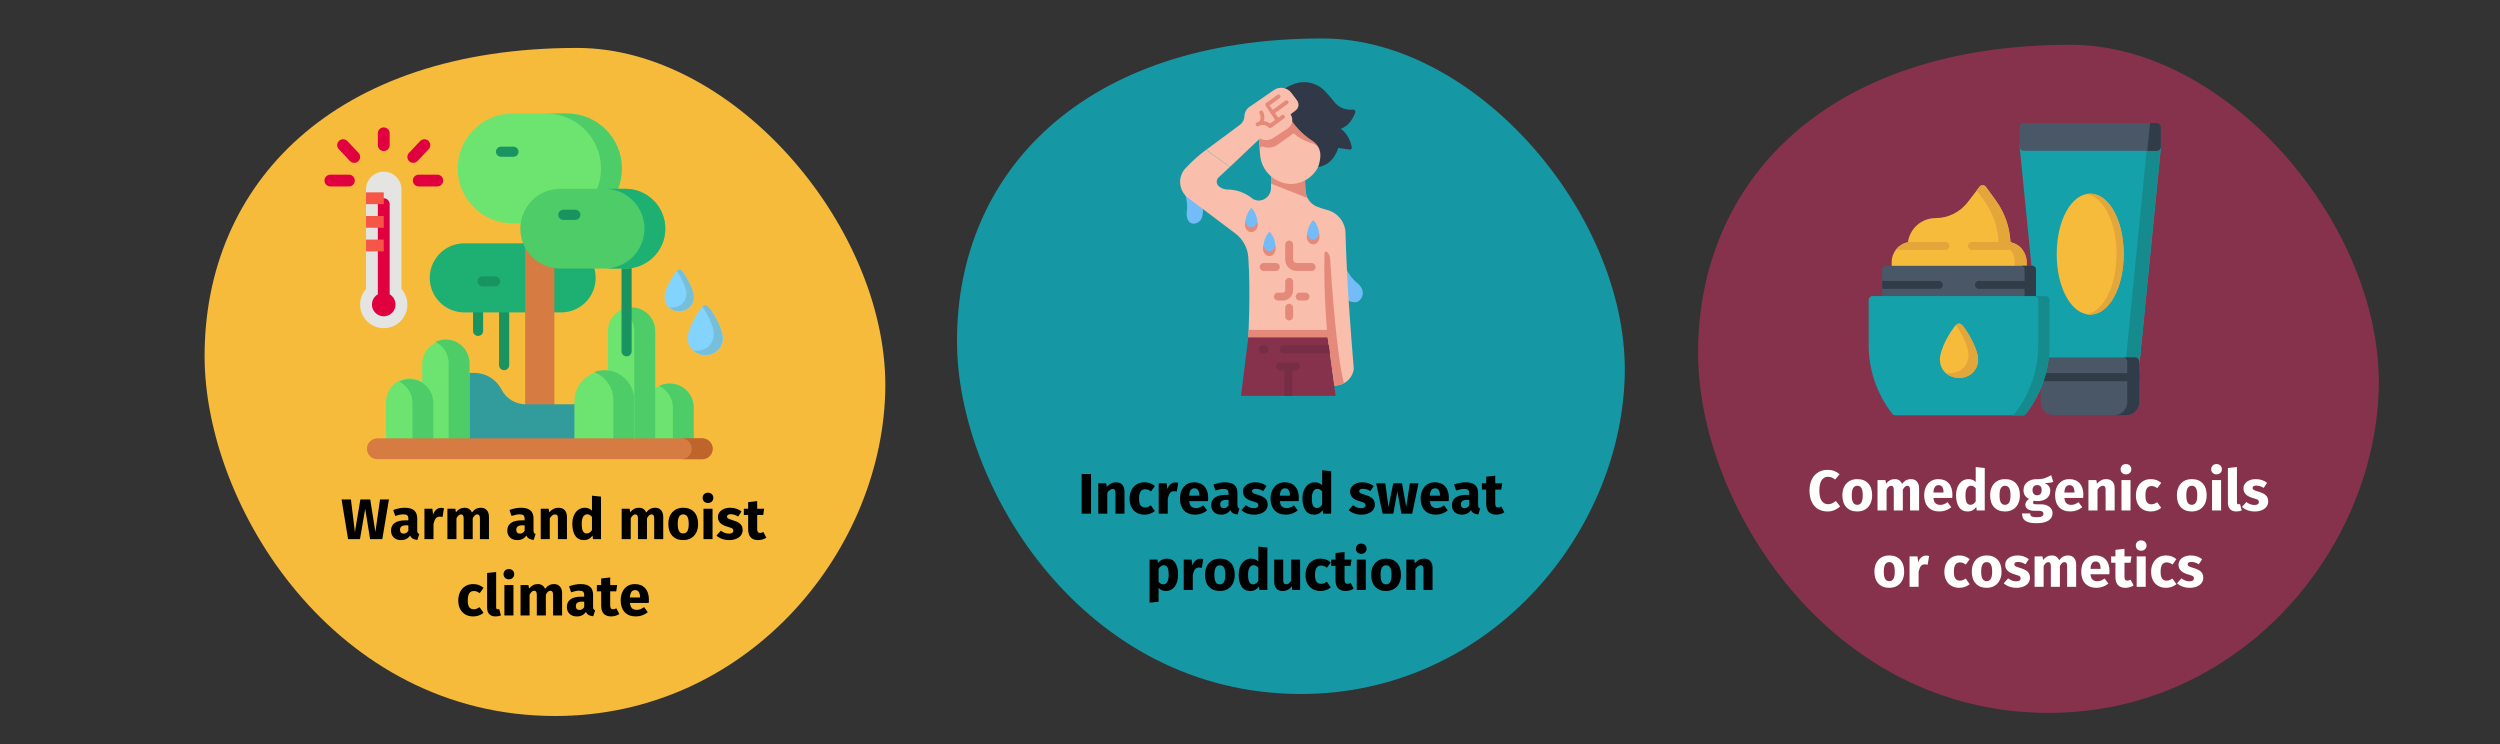 <?xml version="1.0" encoding="UTF-8"?>
<svg xmlns="http://www.w3.org/2000/svg" xmlns:xlink="http://www.w3.org/1999/xlink" width="786px" height="234px" viewBox="0 0 786 234" version="1.1">
  <rect x="0" y="0" width="786" height="234" fill="#333333" stroke="none"/>
  <title>kleienpilzflechte-risikofaktoren-en</title>
  <g id="Page-1" stroke="none" stroke-width="1" fill="none" fill-rule="evenodd">
    <g id="vorlage" transform="translate(-123, -6347)">
      <g id="kleienpilzflechte-risikofaktoren-en" transform="translate(123, 6347.739)">
        <g id="Mask">
          <path d="M10.355,0 L775.647,0 C778.429,0.042 781.083,1.364 783.025,3.674 C784.967,5.985 786.037,9.095 786.002,12.32 L786.002,220.39 C786.037,223.615 784.967,226.725 783.025,229.036 C781.083,231.346 778.429,232.668 775.647,232.71 L10.355,232.71 C7.573,232.668 4.918,231.346 2.977,229.036 C1.035,226.725 -0.035,223.615 0,220.39 L0,12.32 C-0.035,9.095 1.035,5.985 2.977,3.674 C4.918,1.364 7.573,0.042 10.355,0 Z" id="path-3"></path>
        </g>
        <g id="Group" transform="translate(64.32, 14.33)" fill-rule="nonzero">
          <path d="M110.24,210.04 C169.81,210.04 212.32,159.66 213.99,108.68 C215.66,57.7 167.04,0 117.12,0 C40.57,0 0,42.72 0,96.88 C0,144 40.88,210.04 110.24,210.04 Z" id="Oval-Copy-4" fill="#F7BB3C"></path>
          <path d="M48.858,154.431 L50.496,144.909 L52.044,154.431 L55.878,154.431 L57.966,141.957 L55.158,141.957 L53.7,152.199 L52.08,141.957 L48.984,141.957 L47.256,152.199 L46.014,141.957 L43.062,141.957 L45.114,154.431 L48.858,154.431 Z M61.728,154.737 C63.024,154.737 63.984,154.257 64.608,153.297 C64.812,153.753 65.1,154.086 65.472,154.296 C65.844,154.506 66.324,154.635 66.912,154.683 L66.912,154.683 L67.506,152.829 C67.278,152.745 67.113,152.619 67.011,152.451 C66.909,152.283 66.858,152.019 66.858,151.659 L66.858,151.659 L66.858,147.951 C66.858,146.823 66.54,145.977 65.904,145.413 C65.268,144.849 64.266,144.567 62.898,144.567 C62.358,144.567 61.773,144.627 61.143,144.747 C60.513,144.867 59.898,145.041 59.298,145.269 L59.298,145.269 L59.946,147.141 C60.414,146.985 60.87,146.862 61.314,146.772 C61.758,146.682 62.136,146.637 62.448,146.637 C63.048,146.637 63.468,146.742 63.708,146.952 C63.948,147.162 64.068,147.549 64.068,148.113 L64.068,148.113 L64.068,148.527 L63.096,148.527 C61.644,148.527 60.534,148.803 59.766,149.355 C58.998,149.907 58.614,150.705 58.614,151.749 C58.614,152.637 58.896,153.357 59.46,153.909 C60.024,154.461 60.78,154.737 61.728,154.737 Z M62.556,152.703 C62.208,152.703 61.935,152.598 61.737,152.388 C61.539,152.178 61.44,151.881 61.44,151.497 C61.44,151.017 61.599,150.663 61.917,150.435 C62.235,150.207 62.718,150.093 63.366,150.093 L63.366,150.093 L64.068,150.093 L64.068,151.785 C63.708,152.397 63.204,152.703 62.556,152.703 Z M71.97,154.431 L71.97,149.697 C72.138,148.917 72.369,148.332 72.663,147.942 C72.957,147.552 73.386,147.357 73.95,147.357 C74.166,147.357 74.454,147.399 74.814,147.483 L74.814,147.483 L75.264,144.729 C74.976,144.645 74.658,144.603 74.31,144.603 C73.758,144.603 73.263,144.792 72.825,145.17 C72.387,145.548 72.06,146.067 71.844,146.727 L71.844,146.727 L71.61,144.873 L69.126,144.873 L69.126,154.431 L71.97,154.431 Z M79.188,154.431 L79.188,147.897 C79.404,147.489 79.629,147.18 79.863,146.97 C80.097,146.76 80.358,146.655 80.646,146.655 C81.186,146.655 81.456,147.081 81.456,147.933 L81.456,147.933 L81.456,154.431 L84.3,154.431 L84.3,147.897 C84.516,147.477 84.738,147.165 84.966,146.961 C85.194,146.757 85.458,146.655 85.758,146.655 C86.298,146.655 86.568,147.081 86.568,147.933 L86.568,147.933 L86.568,154.431 L89.412,154.431 L89.412,147.447 C89.412,146.547 89.184,145.842 88.728,145.332 C88.272,144.822 87.666,144.567 86.91,144.567 C86.31,144.567 85.779,144.69 85.317,144.936 C84.855,145.182 84.432,145.563 84.048,146.079 C83.868,145.599 83.583,145.227 83.193,144.963 C82.803,144.699 82.338,144.567 81.798,144.567 C81.222,144.567 80.709,144.684 80.259,144.918 C79.809,145.152 79.398,145.509 79.026,145.989 L79.026,145.989 L78.828,144.873 L76.344,144.873 L76.344,154.431 L79.188,154.431 Z M98.286,154.737 C99.582,154.737 100.542,154.257 101.166,153.297 C101.37,153.753 101.658,154.086 102.03,154.296 C102.402,154.506 102.882,154.635 103.47,154.683 L103.47,154.683 L104.064,152.829 C103.836,152.745 103.671,152.619 103.569,152.451 C103.467,152.283 103.416,152.019 103.416,151.659 L103.416,151.659 L103.416,147.951 C103.416,146.823 103.098,145.977 102.462,145.413 C101.826,144.849 100.824,144.567 99.456,144.567 C98.916,144.567 98.331,144.627 97.701,144.747 C97.071,144.867 96.456,145.041 95.856,145.269 L95.856,145.269 L96.504,147.141 C96.972,146.985 97.428,146.862 97.872,146.772 C98.316,146.682 98.694,146.637 99.006,146.637 C99.606,146.637 100.026,146.742 100.266,146.952 C100.506,147.162 100.626,147.549 100.626,148.113 L100.626,148.113 L100.626,148.527 L99.654,148.527 C98.202,148.527 97.092,148.803 96.324,149.355 C95.556,149.907 95.172,150.705 95.172,151.749 C95.172,152.637 95.454,153.357 96.018,153.909 C96.582,154.461 97.338,154.737 98.286,154.737 Z M99.114,152.703 C98.766,152.703 98.493,152.598 98.295,152.388 C98.097,152.178 97.998,151.881 97.998,151.497 C97.998,151.017 98.157,150.663 98.475,150.435 C98.793,150.207 99.276,150.093 99.924,150.093 L99.924,150.093 L100.626,150.093 L100.626,151.785 C100.266,152.397 99.762,152.703 99.114,152.703 Z M108.528,154.431 L108.528,147.897 C109.056,147.069 109.608,146.655 110.184,146.655 C110.484,146.655 110.709,146.748 110.859,146.934 C111.009,147.12 111.084,147.453 111.084,147.933 L111.084,147.933 L111.084,154.431 L113.928,154.431 L113.928,147.447 C113.928,146.535 113.694,145.827 113.226,145.323 C112.758,144.819 112.11,144.567 111.282,144.567 C110.694,144.567 110.163,144.687 109.689,144.927 C109.215,145.167 108.774,145.527 108.366,146.007 L108.366,146.007 L108.168,144.873 L105.684,144.873 L105.684,154.431 L108.528,154.431 Z M119.256,154.737 C120.396,154.737 121.302,154.263 121.974,153.315 L121.974,153.315 L122.118,154.431 L124.638,154.431 L124.638,141.075 L121.794,140.769 L121.794,145.467 C121.194,144.867 120.438,144.567 119.526,144.567 C118.758,144.567 118.077,144.783 117.483,145.215 C116.889,145.647 116.43,146.247 116.106,147.015 C115.782,147.783 115.62,148.653 115.62,149.625 C115.62,151.209 115.929,152.457 116.547,153.369 C117.165,154.281 118.068,154.737 119.256,154.737 Z M120.138,152.649 C119.634,152.649 119.247,152.427 118.977,151.983 C118.707,151.539 118.572,150.759 118.572,149.643 C118.572,148.623 118.728,147.867 119.04,147.375 C119.352,146.883 119.772,146.637 120.3,146.637 C120.6,146.637 120.867,146.703 121.101,146.835 C121.335,146.967 121.566,147.171 121.794,147.447 L121.794,147.447 L121.794,151.569 C121.35,152.289 120.798,152.649 120.138,152.649 Z M133.98,154.431 L133.98,147.897 C134.196,147.489 134.421,147.18 134.655,146.97 C134.889,146.76 135.15,146.655 135.438,146.655 C135.978,146.655 136.248,147.081 136.248,147.933 L136.248,147.933 L136.248,154.431 L139.092,154.431 L139.092,147.897 C139.308,147.477 139.53,147.165 139.758,146.961 C139.986,146.757 140.25,146.655 140.55,146.655 C141.09,146.655 141.36,147.081 141.36,147.933 L141.36,147.933 L141.36,154.431 L144.204,154.431 L144.204,147.447 C144.204,146.547 143.976,145.842 143.52,145.332 C143.064,144.822 142.458,144.567 141.702,144.567 C141.102,144.567 140.571,144.69 140.109,144.936 C139.647,145.182 139.224,145.563 138.84,146.079 C138.66,145.599 138.375,145.227 137.985,144.963 C137.595,144.699 137.13,144.567 136.59,144.567 C136.014,144.567 135.501,144.684 135.051,144.918 C134.601,145.152 134.19,145.509 133.818,145.989 L133.818,145.989 L133.62,144.873 L131.136,144.873 L131.136,154.431 L133.98,154.431 Z M150.486,154.737 C151.446,154.737 152.277,154.527 152.979,154.107 C153.681,153.687 154.221,153.096 154.599,152.334 C154.977,151.572 155.166,150.681 155.166,149.661 C155.166,148.053 154.752,146.802 153.924,145.908 C153.096,145.014 151.95,144.567 150.486,144.567 C149.526,144.567 148.695,144.777 147.993,145.197 C147.291,145.617 146.751,146.208 146.373,146.97 C145.995,147.732 145.806,148.623 145.806,149.643 C145.806,151.251 146.223,152.502 147.057,153.396 C147.891,154.29 149.034,154.737 150.486,154.737 Z M150.486,152.649 C149.898,152.649 149.463,152.409 149.181,151.929 C148.899,151.449 148.758,150.687 148.758,149.643 C148.758,148.623 148.902,147.87 149.19,147.384 C149.478,146.898 149.91,146.655 150.486,146.655 C151.074,146.655 151.509,146.895 151.791,147.375 C152.073,147.855 152.214,148.617 152.214,149.661 C152.214,150.681 152.07,151.434 151.782,151.92 C151.494,152.406 151.062,152.649 150.486,152.649 Z M158.262,143.073 C158.754,143.073 159.159,142.92 159.477,142.614 C159.795,142.308 159.954,141.921 159.954,141.453 C159.954,140.985 159.795,140.598 159.477,140.292 C159.159,139.986 158.754,139.833 158.262,139.833 C157.77,139.833 157.368,139.986 157.056,140.292 C156.744,140.598 156.588,140.985 156.588,141.453 C156.588,141.921 156.744,142.308 157.056,142.614 C157.368,142.92 157.77,143.073 158.262,143.073 Z M159.702,154.431 L159.702,144.873 L156.858,144.873 L156.858,154.431 L159.702,154.431 Z M164.922,154.737 C165.714,154.737 166.434,154.611 167.082,154.359 C167.73,154.107 168.24,153.744 168.612,153.27 C168.984,152.796 169.17,152.235 169.17,151.587 C169.17,150.771 168.927,150.132 168.441,149.67 C167.955,149.208 167.214,148.833 166.218,148.545 C165.642,148.377 165.216,148.233 164.94,148.113 C164.664,147.993 164.481,147.876 164.391,147.762 C164.301,147.648 164.256,147.501 164.256,147.321 C164.256,147.093 164.355,146.916 164.553,146.79 C164.751,146.664 165.036,146.601 165.408,146.601 C166.2,146.601 166.986,146.847 167.766,147.339 L167.766,147.339 L168.81,145.737 C168.354,145.365 167.826,145.077 167.226,144.873 C166.626,144.669 165.984,144.567 165.3,144.567 C164.52,144.567 163.833,144.696 163.239,144.954 C162.645,145.212 162.189,145.56 161.871,145.998 C161.553,146.436 161.394,146.931 161.394,147.483 C161.394,148.215 161.628,148.827 162.096,149.319 C162.564,149.811 163.272,150.195 164.22,150.471 C164.82,150.639 165.258,150.78 165.534,150.894 C165.81,151.008 165.996,151.131 166.092,151.263 C166.188,151.395 166.236,151.575 166.236,151.803 C166.236,152.091 166.113,152.313 165.867,152.469 C165.621,152.625 165.282,152.703 164.85,152.703 C163.962,152.703 163.116,152.391 162.312,151.767 L162.312,151.767 L160.926,153.315 C161.406,153.759 161.991,154.107 162.681,154.359 C163.371,154.611 164.118,154.737 164.922,154.737 Z M174.03,154.737 C174.486,154.737 174.945,154.671 175.407,154.539 C175.869,154.407 176.274,154.221 176.622,153.981 L176.622,153.981 L175.668,152.181 C175.308,152.385 174.966,152.487 174.642,152.487 C174.33,152.487 174.102,152.391 173.958,152.199 C173.814,152.007 173.742,151.689 173.742,151.245 L173.742,151.245 L173.742,146.853 L175.632,146.853 L175.938,144.873 L173.742,144.873 L173.742,142.479 L170.898,142.803 L170.898,144.873 L169.548,144.873 L169.548,146.853 L170.898,146.853 L170.898,151.281 C170.898,153.573 171.942,154.725 174.03,154.737 Z M84.489,178.737 C85.689,178.737 86.763,178.359 87.711,177.603 L87.711,177.603 L86.469,175.839 C86.097,176.067 85.779,176.232 85.515,176.334 C85.251,176.436 84.957,176.487 84.633,176.487 C84.021,176.487 83.553,176.277 83.229,175.857 C82.905,175.437 82.743,174.723 82.743,173.715 C82.743,172.671 82.905,171.915 83.229,171.447 C83.553,170.979 84.033,170.745 84.669,170.745 C85.281,170.745 85.887,170.973 86.487,171.429 L86.487,171.429 L87.711,169.737 C87.243,169.341 86.745,169.047 86.217,168.855 C85.689,168.663 85.095,168.567 84.435,168.567 C83.499,168.567 82.677,168.786 81.969,169.224 C81.261,169.662 80.715,170.271 80.331,171.051 C79.947,171.831 79.755,172.725 79.755,173.733 C79.755,174.741 79.947,175.62 80.331,176.37 C80.715,177.12 81.261,177.702 81.969,178.116 C82.677,178.53 83.517,178.737 84.489,178.737 Z M91.455,178.737 C92.091,178.737 92.667,178.629 93.183,178.413 L93.183,178.413 L92.625,176.397 C92.481,176.457 92.325,176.487 92.157,176.487 C91.833,176.487 91.671,176.289 91.671,175.893 L91.671,175.893 L91.671,164.769 L88.827,165.075 L88.827,176.001 C88.827,176.877 89.058,177.552 89.52,178.026 C89.982,178.5 90.627,178.737 91.455,178.737 Z M95.667,167.073 C96.159,167.073 96.564,166.92 96.882,166.614 C97.2,166.308 97.359,165.921 97.359,165.453 C97.359,164.985 97.2,164.598 96.882,164.292 C96.564,163.986 96.159,163.833 95.667,163.833 C95.175,163.833 94.773,163.986 94.461,164.292 C94.149,164.598 93.993,164.985 93.993,165.453 C93.993,165.921 94.149,166.308 94.461,166.614 C94.773,166.92 95.175,167.073 95.667,167.073 Z M97.107,178.431 L97.107,168.873 L94.263,168.873 L94.263,178.431 L97.107,178.431 Z M102.183,178.431 L102.183,171.897 C102.399,171.489 102.624,171.18 102.858,170.97 C103.092,170.76 103.353,170.655 103.641,170.655 C104.181,170.655 104.451,171.081 104.451,171.933 L104.451,171.933 L104.451,178.431 L107.295,178.431 L107.295,171.897 C107.511,171.477 107.733,171.165 107.961,170.961 C108.189,170.757 108.453,170.655 108.753,170.655 C109.293,170.655 109.563,171.081 109.563,171.933 L109.563,171.933 L109.563,178.431 L112.407,178.431 L112.407,171.447 C112.407,170.547 112.179,169.842 111.723,169.332 C111.267,168.822 110.661,168.567 109.905,168.567 C109.305,168.567 108.774,168.69 108.312,168.936 C107.85,169.182 107.427,169.563 107.043,170.079 C106.863,169.599 106.578,169.227 106.188,168.963 C105.798,168.699 105.333,168.567 104.793,168.567 C104.217,168.567 103.704,168.684 103.254,168.918 C102.804,169.152 102.393,169.509 102.021,169.989 L102.021,169.989 L101.823,168.873 L99.339,168.873 L99.339,178.431 L102.183,178.431 Z M117.015,178.737 C118.311,178.737 119.271,178.257 119.895,177.297 C120.099,177.753 120.387,178.086 120.759,178.296 C121.131,178.506 121.611,178.635 122.199,178.683 L122.199,178.683 L122.793,176.829 C122.565,176.745 122.4,176.619 122.298,176.451 C122.196,176.283 122.145,176.019 122.145,175.659 L122.145,175.659 L122.145,171.951 C122.145,170.823 121.827,169.977 121.191,169.413 C120.555,168.849 119.553,168.567 118.185,168.567 C117.645,168.567 117.06,168.627 116.43,168.747 C115.8,168.867 115.185,169.041 114.585,169.269 L114.585,169.269 L115.233,171.141 C115.701,170.985 116.157,170.862 116.601,170.772 C117.045,170.682 117.423,170.637 117.735,170.637 C118.335,170.637 118.755,170.742 118.995,170.952 C119.235,171.162 119.355,171.549 119.355,172.113 L119.355,172.113 L119.355,172.527 L118.383,172.527 C116.931,172.527 115.821,172.803 115.053,173.355 C114.285,173.907 113.901,174.705 113.901,175.749 C113.901,176.637 114.183,177.357 114.747,177.909 C115.311,178.461 116.067,178.737 117.015,178.737 Z M117.843,176.703 C117.495,176.703 117.222,176.598 117.024,176.388 C116.826,176.178 116.727,175.881 116.727,175.497 C116.727,175.017 116.886,174.663 117.204,174.435 C117.522,174.207 118.005,174.093 118.653,174.093 L118.653,174.093 L119.355,174.093 L119.355,175.785 C118.995,176.397 118.491,176.703 117.843,176.703 Z M127.815,178.737 C128.271,178.737 128.73,178.671 129.192,178.539 C129.654,178.407 130.059,178.221 130.407,177.981 L130.407,177.981 L129.453,176.181 C129.093,176.385 128.751,176.487 128.427,176.487 C128.115,176.487 127.887,176.391 127.743,176.199 C127.599,176.007 127.527,175.689 127.527,175.245 L127.527,175.245 L127.527,170.853 L129.417,170.853 L129.723,168.873 L127.527,168.873 L127.527,166.479 L124.683,166.803 L124.683,168.873 L123.333,168.873 L123.333,170.853 L124.683,170.853 L124.683,175.281 C124.683,177.573 125.727,178.725 127.815,178.737 Z M135.627,178.737 C136.995,178.737 138.237,178.293 139.353,177.405 L139.353,177.405 L138.183,175.821 C137.763,176.109 137.373,176.322 137.013,176.46 C136.653,176.598 136.281,176.667 135.897,176.667 C135.261,176.667 134.763,176.505 134.403,176.181 C134.043,175.857 133.815,175.293 133.719,174.489 L133.719,174.489 L139.641,174.489 C139.677,174.201 139.695,173.859 139.695,173.463 C139.695,171.927 139.305,170.727 138.525,169.863 C137.745,168.999 136.665,168.567 135.285,168.567 C134.349,168.567 133.545,168.792 132.873,169.242 C132.201,169.692 131.691,170.304 131.343,171.078 C130.995,171.852 130.821,172.725 130.821,173.697 C130.821,175.233 131.235,176.457 132.063,177.369 C132.891,178.281 134.079,178.737 135.627,178.737 Z M136.905,172.779 L133.719,172.779 C133.779,171.951 133.944,171.357 134.214,170.997 C134.484,170.637 134.865,170.457 135.357,170.457 C136.365,170.457 136.881,171.189 136.905,172.653 L136.905,172.653 L136.905,172.779 Z" id="Warmandmoistclimate" fill="#000000"></path>
          <g id="Path" transform="translate(37.684, 20.61)">
            <g id="Group" transform="translate(13.356, 0)">
              <g transform="translate(33.36, 60.95)" fill="#199461" id="Path">
                <path d="M9.77,1.22124533e-15 C8.892,1.22124533e-15 8.18,0.712 8.18,1.59 L8.18,18.28 C8.246,19.112 8.94,19.754 9.775,19.754 C10.61,19.754 11.304,19.112 11.37,18.28 L11.37,1.59 C11.365,0.71 10.65,1.22124533e-15 9.77,1.22124533e-15 Z"></path>
                <path d="M1.59,1.22124533e-15 C1.168,1.22124533e-15 0.764,0.168 0.466,0.466 C0.168,0.764 2.22044605e-16,1.168 2.22044605e-16,1.59 L2.22044605e-16,7.4 C2.22044605e-16,8.278 0.712,8.99 1.59,8.99 C2.468,8.99 3.18,8.278 3.18,7.4 L3.18,1.59 C3.18,1.168 3.012,0.764 2.714,0.466 C2.416,0.168 2.012,1.22124533e-15 1.59,1.22124533e-15 Z"></path>
              </g>
              <path d="M60.73,62.54 L30.94,62.54 C26.983,62.66 23.275,60.618 21.261,57.21 C19.247,53.802 19.247,49.568 21.261,46.16 C23.275,42.752 26.983,40.71 30.94,40.83 L60.73,40.83 C64.687,40.71 68.395,42.752 70.409,46.16 C72.423,49.568 72.423,53.802 70.409,57.21 C68.395,60.618 64.687,62.66 60.73,62.54 L60.73,62.54 Z" id="Path" fill="#1EB073"></path>
              <path d="M62.88,34.56 L45.82,34.56 C36.277,34.56 28.54,26.823 28.54,17.28 C28.54,7.737 36.277,-4.88498131e-15 45.82,-4.88498131e-15 L62.88,-4.88498131e-15 C72.423,-4.88498131e-15 80.16,7.737 80.16,17.28 C80.16,26.823 72.423,34.56 62.88,34.56 Z" id="Path" fill="#6DE470"></path>
              <path d="M62.88,-4.88498131e-15 L56.32,-4.88498131e-15 C65.863,-4.88498131e-15 73.6,7.737 73.6,17.28 C73.6,26.823 65.863,34.56 56.32,34.56 L62.88,34.56 C72.423,34.56 80.16,26.823 80.16,17.28 C80.16,7.737 72.423,-4.88498131e-15 62.88,-4.88498131e-15 Z" id="Path" fill="#4DCC68"></path>
              <polygon id="Path" fill="#D67B42" points="49.76 34.56 58.94 34.56 58.94 104.62 49.76 104.62"></polygon>
              <path d="M102.74,104.62 L87.64,104.62 L87.64,92.47 C87.64,88.295 91.025,84.91 95.2,84.91 C99.375,84.91 102.76,88.295 102.76,92.47 L102.74,104.62 Z" id="Path" fill="#6DE470"></path>
              <path d="M95.18,84.91 C94.045,84.905 92.923,85.158 91.9,85.65 C94.518,86.913 96.181,89.564 96.18,92.47 L96.18,104.62 L102.74,104.62 L102.74,92.47 C102.743,90.464 101.947,88.54 100.529,87.121 C99.11,85.703 97.186,84.907 95.18,84.91 L95.18,84.91 Z" id="Path" fill="#4DCC68"></path>
              <path d="M68,91.43 L68,104.62 L29.64,104.62 L29.64,81.56 L33.8,81.56 C37.389,81.563 40.675,83.575 42.31,86.77 C43.765,89.629 46.702,91.429 49.91,91.43 L68,91.43 Z" id="Path" fill="#329C9D"></path>
              <path d="M32.25,104.62 L17.38,104.62 L17.38,78.5 C17.527,74.5 20.812,71.333 24.815,71.333 C28.818,71.333 32.103,74.5 32.25,78.5 L32.25,104.62 Z" id="Path" fill="#6DE470"></path>
              <path d="M24.81,71.06 C23.673,71.058 22.55,71.318 21.53,71.82 C24.079,73.064 25.694,75.654 25.69,78.49 L25.69,104.61 L32.25,104.61 L32.25,78.5 C32.244,74.395 28.915,71.07 24.81,71.07 L24.81,71.06 Z" id="Path" fill="#4DCC68"></path>
              <path d="M90.64,104.62 L75.75,104.62 L75.75,68.42 C75.75,64.311 79.081,60.98 83.19,60.98 C87.299,60.98 90.63,64.311 90.63,68.42 L90.64,104.62 Z" id="Path" fill="#6DE470"></path>
              <path d="M83.19,60.98 C82.053,60.981 80.932,61.241 79.91,61.74 C82.452,62.996 84.06,65.585 84.06,68.42 L84.06,104.62 L90.64,104.62 L90.64,68.42 C90.64,66.445 89.855,64.551 88.457,63.156 C87.06,61.76 85.165,60.977 83.19,60.98 Z" id="Path" fill="#4DCC68"></path>
              <path d="M20.88,104.62 L6.01,104.62 L6.01,90.99 C5.91,88.269 7.305,85.71 9.647,84.32 C11.988,82.93 14.902,82.93 17.243,84.32 C19.585,85.71 20.98,88.269 20.88,90.99 L20.88,104.62 Z" id="Path" fill="#6DE470"></path>
              <path d="M13.45,83.55 C12.313,83.551 11.192,83.811 10.17,84.31 C12.712,85.566 14.32,88.155 14.32,90.99 L14.32,104.62 L20.88,104.62 L20.88,90.99 C20.883,89.018 20.101,87.125 18.707,85.73 C17.314,84.334 15.422,83.55 13.45,83.55 L13.45,83.55 Z" id="Path" fill="#4DCC68"></path>
              <path d="M84.05,104.62 L65.24,104.62 L65.24,90.11 C65.406,85.035 69.567,81.007 74.645,81.007 C79.723,81.007 83.884,85.035 84.05,90.11 L84.05,104.62 Z" id="Path" fill="#6DE470"></path>
              <path d="M74.64,80.71 C73.52,80.71 72.409,80.91 71.36,81.3 C75.042,82.668 77.483,86.182 77.48,90.11 L77.48,104.62 L84.05,104.62 L84.05,90.11 C84.044,84.917 79.833,80.71 74.64,80.71 Z" id="Path" fill="#4DCC68"></path>
              <path d="M81.64,45.29 C80.756,45.29 80.04,46.006 80.04,46.89 L80.04,74.89 C80.106,75.722 80.8,76.364 81.635,76.364 C82.47,76.364 83.164,75.722 83.23,74.89 L83.23,46.89 C83.23,46.01 82.52,45.295 81.64,45.29 L81.64,45.29 Z" id="Path" fill="#199461"></path>
              <path d="M105.42,108.7 L3.28,108.7 C1.469,108.7 -9.43689571e-16,107.231 -9.43689571e-16,105.42 C-9.43689571e-16,103.609 1.469,102.14 3.28,102.14 L105.42,102.14 C107.231,102.14 108.7,103.609 108.7,105.42 C108.7,107.231 107.231,108.7 105.42,108.7 L105.42,108.7 Z" id="Path" fill="#D67B42"></path>
              <path d="M105.42,102.14 L98.86,102.14 C100.671,102.14 102.14,103.609 102.14,105.42 C102.14,107.231 100.671,108.7 98.86,108.7 L105.42,108.7 C107.231,108.7 108.7,107.231 108.7,105.42 C108.7,103.609 107.231,102.14 105.42,102.14 L105.42,102.14 Z" id="Path" fill="#BE652B"></path>
              <path d="M81.64,48.74 L60.41,48.74 C53.63,48.548 48.234,42.997 48.234,36.215 C48.234,29.433 53.63,23.882 60.41,23.69 L81.64,23.69 C88.42,23.882 93.816,29.433 93.816,36.215 C93.816,42.997 88.42,48.548 81.64,48.74 Z" id="Path" fill="#4DCC68"></path>
              <path d="M81.64,23.69 L75.08,23.69 C81.86,23.882 87.256,29.433 87.256,36.215 C87.256,42.997 81.86,48.548 75.08,48.74 L81.64,48.74 C88.42,48.548 93.816,42.997 93.816,36.215 C93.816,29.433 88.42,23.882 81.64,23.69 Z" id="Path" fill="#1EB073"></path>
              <g transform="translate(34.76, 10.43)" fill="#199461" id="Path">
                <path d="M11.32,-9.99200722e-16 L7.39,-9.99200722e-16 C6.822,-9.99200722e-16 6.297,0.303 6.013,0.795 C5.729,1.287 5.729,1.893 6.013,2.385 C6.297,2.877 6.822,3.18 7.39,3.18 L11.32,3.18 C11.888,3.18 12.413,2.877 12.697,2.385 C12.981,1.893 12.981,1.287 12.697,0.795 C12.413,0.303 11.888,-9.99200722e-16 11.32,-9.99200722e-16 Z"></path>
                <path d="M30.88,19.84 L26.88,19.84 C26.048,19.906 25.406,20.6 25.406,21.435 C25.406,22.27 26.048,22.964 26.88,23.03 L30.88,23.03 C31.712,22.964 32.354,22.27 32.354,21.435 C32.354,20.6 31.712,19.906 30.88,19.84 L30.88,19.84 Z"></path>
                <path d="M5.53,40.76 L1.59,40.76 C0.712,40.76 -9.99200722e-16,41.472 -9.99200722e-16,42.35 C-9.99200722e-16,43.228 0.712,43.94 1.59,43.94 L5.53,43.94 C6.408,43.94 7.12,43.228 7.12,42.35 C7.12,41.472 6.408,40.76 5.53,40.76 Z"></path>
              </g>
            </g>
            <path d="M24.216,55.15 L24.216,23.87 C24.216,20.794 21.723,18.3 18.646,18.3 C15.57,18.3 13.076,20.794 13.076,23.87 L13.076,55.15 C10.44,58.136 10.628,62.671 13.502,65.429 C16.377,68.187 20.915,68.187 23.79,65.429 C26.665,62.671 26.853,58.136 24.216,55.15 L24.216,55.15 Z" fill="#E4E4E2"></path>
            <path d="M20.506,56.85 L20.506,28.51 C20.506,27.483 19.674,26.65 18.646,26.65 C17.619,26.65 16.786,27.483 16.786,28.51 L16.786,56.85 C15.012,57.875 14.405,60.143 15.429,61.917 C16.453,63.691 18.721,64.3 20.496,63.276 C22.27,62.253 22.879,59.985 21.856,58.21 C21.537,57.643 21.071,57.173 20.506,56.85 L20.506,56.85 Z" fill="#E0003F"></path>
            <g id="Group" transform="translate(-0, 4.38)">
              <polygon id="Path" fill="#F55648" points="13.076 20.42 18.646 20.42 18.646 24.13 13.076 24.13"></polygon>
              <polygon id="Path" fill="#F55648" points="13.076 27.84 18.646 27.84 18.646 31.55 13.076 31.55"></polygon>
              <polygon id="Path" fill="#F55648" points="13.076 35.27 18.646 35.27 18.646 38.98 13.076 38.98"></polygon>
              <path d="M7.506,18.56 L1.996,18.56 C1.301,18.611 0.636,18.269 0.272,17.674 C-0.091,17.079 -0.091,16.331 0.272,15.736 C0.636,15.141 1.301,14.799 1.996,14.85 L7.556,14.85 C8.252,14.799 8.917,15.141 9.28,15.736 C9.643,16.331 9.643,17.079 9.28,17.674 C8.917,18.269 8.252,18.611 7.556,18.56 L7.506,18.56 Z" id="Path" fill="#E0003F"></path>
              <path d="M9.366,11.14 C8.856,11.14 8.368,10.93 8.016,10.56 L4.516,6.84 C3.815,6.094 3.851,4.921 4.596,4.22 C5.342,3.519 6.515,3.554 7.216,4.3 L10.716,8.01 C11.054,8.368 11.235,8.845 11.22,9.337 C11.205,9.828 10.995,10.294 10.636,10.63 C10.295,10.958 9.84,11.141 9.366,11.14 L9.366,11.14 Z" id="Path" fill="#E0003F"></path>
              <path d="M35.346,18.56 L29.786,18.56 C29.091,18.611 28.426,18.269 28.062,17.674 C27.699,17.079 27.699,16.331 28.062,15.736 C28.426,15.141 29.091,14.799 29.786,14.85 L35.346,14.85 C36.042,14.799 36.707,15.141 37.07,15.736 C37.433,16.331 37.433,17.079 37.07,17.674 C36.707,18.269 36.042,18.611 35.346,18.56 L35.346,18.56 Z" id="Path" fill="#E0003F"></path>
              <path d="M27.926,11.14 C27.183,11.146 26.508,10.706 26.213,10.023 C25.919,9.34 26.062,8.547 26.576,8.01 L30.076,4.3 C30.53,3.818 31.207,3.614 31.851,3.766 C32.496,3.918 33.01,4.402 33.201,5.036 C33.392,5.67 33.23,6.358 32.776,6.84 L32.776,6.84 L29.276,10.56 C28.925,10.93 28.437,11.14 27.926,11.14 Z" id="Path" fill="#E0003F"></path>
              <path d="M18.646,7.43 C17.621,7.425 16.792,6.595 16.786,5.57 L16.786,1.86 C16.786,0.833 17.619,-2.77555756e-16 18.646,-2.77555756e-16 C19.674,-2.77555756e-16 20.506,0.833 20.506,1.86 L20.506,5.57 C20.506,6.597 19.674,7.43 18.646,7.43 Z" id="Path" fill="#E0003F"></path>
            </g>
            <g id="Group" transform="translate(114.206, 60.25)">
              <path d="M0.89,6.81 C0.385,7.917 0.084,9.106 2.77555756e-17,10.32 C2.77555756e-17,15.17 5,16.75 8.27,15.1 C10.051,14.187 11.137,12.32 11.05,10.32 C11.05,7.82 8.52,3.07 6.84,0.95 C6.37,0.35 5.95,0.06 5.54,0.06 L5.54,0.06 C5.13,0.06 4.72,0.35 4.24,0.95 C2.87,2.747 1.744,4.718 0.89,6.81 L0.89,6.81 Z" id="Path" fill="#83D3FF"></path>
              <path d="M4.62,0.49 C6.24,2.83 8.2,6.76 8.2,8.97 C8.251,10.305 7.786,11.609 6.9,12.61 C6.489,13.079 5.985,13.456 5.42,13.72 C4.261,14.287 2.956,14.486 1.68,14.29 C2.176,14.721 2.745,15.06 3.36,15.29 C4.946,15.9 6.715,15.809 8.23,15.04 C10.015,14.13 11.106,12.262 11.02,10.26 C11.02,7.76 8.49,3.01 6.81,0.89 C6.33,0.29 5.92,4.99600361e-16 5.51,4.99600361e-16 L5.51,4.99600361e-16 C5.175,0.075 4.867,0.241 4.62,0.48 L4.62,0.49 Z" id="Path" fill="#77BFD8"></path>
            </g>
            <g id="Group" transform="translate(106.936, 49.06)">
              <path d="M0.74,5.7 C0.319,6.621 0.068,7.61 -4.4408921e-16,8.62 C-4.4408921e-16,12.62 4.14,13.97 6.88,12.62 C8.373,11.859 9.281,10.294 9.2,8.62 C9.2,6.54 7.09,2.62 5.69,0.82 C5.3,0.32 4.96,0.09 4.61,0.09 L4.61,0.09 C4.27,0.09 3.93,0.32 3.53,0.82 C2.393,2.319 1.456,3.96 0.74,5.7 L0.74,5.7 Z" id="Path" fill="#83D3FF"></path>
              <path d="M3.85,0.45 C5.19,2.45 6.85,5.67 6.85,7.52 C6.881,8.62 6.495,9.692 5.77,10.52 C5.417,10.901 4.997,11.213 4.53,11.44 C3.565,11.908 2.48,12.072 1.42,11.91 C1.832,12.275 2.306,12.563 2.82,12.76 C4.14,13.262 5.612,13.182 6.87,12.54 C8.364,11.781 9.273,10.214 9.19,8.54 C9.19,6.45 7.08,2.54 5.69,0.74 C5.29,0.24 4.95,0 4.61,0 L4.61,0 C4.333,0.061 4.077,0.195 3.87,0.39 L3.85,0.45 Z" id="Path" fill="#77BFD8"></path>
            </g>
          </g>
        </g>
        <g id="Group" transform="translate(300.88, 11.35)" fill-rule="nonzero">
          <path d="M108.12,206.1 C166.57,206.1 208.28,156.67 209.92,106.65 C211.56,56.63 163.85,0 114.92,0 C39.8,0 0,41.92 0,95.07 C-0.07,141.3 40.05,206.1 108.12,206.1 Z" id="Oval-Copy-4-2" fill="#1598A4"></path>
          <path d="M42.143,149.411 L42.143,136.937 L39.191,136.937 L39.191,149.411 L42.143,149.411 Z M47.255,149.411 L47.255,142.877 C47.783,142.049 48.335,141.635 48.911,141.635 C49.211,141.635 49.436,141.728 49.586,141.914 C49.736,142.1 49.811,142.433 49.811,142.913 L49.811,142.913 L49.811,149.411 L52.655,149.411 L52.655,142.427 C52.655,141.515 52.421,140.807 51.953,140.303 C51.485,139.799 50.837,139.547 50.009,139.547 C49.421,139.547 48.89,139.667 48.416,139.907 C47.942,140.147 47.501,140.507 47.093,140.987 L47.093,140.987 L46.895,139.853 L44.411,139.853 L44.411,149.411 L47.255,149.411 Z M58.991,149.717 C60.191,149.717 61.265,149.339 62.213,148.583 L62.213,148.583 L60.971,146.819 C60.599,147.047 60.281,147.212 60.017,147.314 C59.753,147.416 59.459,147.467 59.135,147.467 C58.523,147.467 58.055,147.257 57.731,146.837 C57.407,146.417 57.245,145.703 57.245,144.695 C57.245,143.651 57.407,142.895 57.731,142.427 C58.055,141.959 58.535,141.725 59.171,141.725 C59.783,141.725 60.389,141.953 60.989,142.409 L60.989,142.409 L62.213,140.717 C61.745,140.321 61.247,140.027 60.719,139.835 C60.191,139.643 59.597,139.547 58.937,139.547 C58.001,139.547 57.179,139.766 56.471,140.204 C55.763,140.642 55.217,141.251 54.833,142.031 C54.449,142.811 54.257,143.705 54.257,144.713 C54.257,145.721 54.449,146.6 54.833,147.35 C55.217,148.1 55.763,148.682 56.471,149.096 C57.179,149.51 58.019,149.717 58.991,149.717 Z M66.263,149.411 L66.263,144.677 C66.431,143.897 66.662,143.312 66.956,142.922 C67.25,142.532 67.679,142.337 68.243,142.337 C68.459,142.337 68.747,142.379 69.107,142.463 L69.107,142.463 L69.557,139.709 C69.269,139.625 68.951,139.583 68.603,139.583 C68.051,139.583 67.556,139.772 67.118,140.15 C66.68,140.528 66.353,141.047 66.137,141.707 L66.137,141.707 L65.903,139.853 L63.419,139.853 L63.419,149.411 L66.263,149.411 Z M74.903,149.717 C76.271,149.717 77.513,149.273 78.629,148.385 L78.629,148.385 L77.459,146.801 C77.039,147.089 76.649,147.302 76.289,147.44 C75.929,147.578 75.557,147.647 75.173,147.647 C74.537,147.647 74.039,147.485 73.679,147.161 C73.319,146.837 73.091,146.273 72.995,145.469 L72.995,145.469 L78.917,145.469 C78.953,145.181 78.971,144.839 78.971,144.443 C78.971,142.907 78.581,141.707 77.801,140.843 C77.021,139.979 75.941,139.547 74.561,139.547 C73.625,139.547 72.821,139.772 72.149,140.222 C71.477,140.672 70.967,141.284 70.619,142.058 C70.271,142.832 70.097,143.705 70.097,144.677 C70.097,146.213 70.511,147.437 71.339,148.349 C72.167,149.261 73.355,149.717 74.903,149.717 Z M76.181,143.759 L72.995,143.759 C73.055,142.931 73.22,142.337 73.49,141.977 C73.76,141.617 74.141,141.437 74.633,141.437 C75.641,141.437 76.157,142.169 76.181,143.633 L76.181,143.633 L76.181,143.759 Z M83.039,149.717 C84.335,149.717 85.295,149.237 85.919,148.277 C86.123,148.733 86.411,149.066 86.783,149.276 C87.155,149.486 87.635,149.615 88.223,149.663 L88.223,149.663 L88.817,147.809 C88.589,147.725 88.424,147.599 88.322,147.431 C88.22,147.263 88.169,146.999 88.169,146.639 L88.169,146.639 L88.169,142.931 C88.169,141.803 87.851,140.957 87.215,140.393 C86.579,139.829 85.577,139.547 84.209,139.547 C83.669,139.547 83.084,139.607 82.454,139.727 C81.824,139.847 81.209,140.021 80.609,140.249 L80.609,140.249 L81.257,142.121 C81.725,141.965 82.181,141.842 82.625,141.752 C83.069,141.662 83.447,141.617 83.759,141.617 C84.359,141.617 84.779,141.722 85.019,141.932 C85.259,142.142 85.379,142.529 85.379,143.093 L85.379,143.093 L85.379,143.507 L84.407,143.507 C82.955,143.507 81.845,143.783 81.077,144.335 C80.309,144.887 79.925,145.685 79.925,146.729 C79.925,147.617 80.207,148.337 80.771,148.889 C81.335,149.441 82.091,149.717 83.039,149.717 Z M83.867,147.683 C83.519,147.683 83.246,147.578 83.048,147.368 C82.85,147.158 82.751,146.861 82.751,146.477 C82.751,145.997 82.91,145.643 83.228,145.415 C83.546,145.187 84.029,145.073 84.677,145.073 L84.677,145.073 L85.379,145.073 L85.379,146.765 C85.019,147.377 84.515,147.683 83.867,147.683 Z M93.425,149.717 C94.217,149.717 94.937,149.591 95.585,149.339 C96.233,149.087 96.743,148.724 97.115,148.25 C97.487,147.776 97.673,147.215 97.673,146.567 C97.673,145.751 97.43,145.112 96.944,144.65 C96.458,144.188 95.717,143.813 94.721,143.525 C94.145,143.357 93.719,143.213 93.443,143.093 C93.167,142.973 92.984,142.856 92.894,142.742 C92.804,142.628 92.759,142.481 92.759,142.301 C92.759,142.073 92.858,141.896 93.056,141.77 C93.254,141.644 93.539,141.581 93.911,141.581 C94.703,141.581 95.489,141.827 96.269,142.319 L96.269,142.319 L97.313,140.717 C96.857,140.345 96.329,140.057 95.729,139.853 C95.129,139.649 94.487,139.547 93.803,139.547 C93.023,139.547 92.336,139.676 91.742,139.934 C91.148,140.192 90.692,140.54 90.374,140.978 C90.056,141.416 89.897,141.911 89.897,142.463 C89.897,143.195 90.131,143.807 90.599,144.299 C91.067,144.791 91.775,145.175 92.723,145.451 C93.323,145.619 93.761,145.76 94.037,145.874 C94.313,145.988 94.499,146.111 94.595,146.243 C94.691,146.375 94.739,146.555 94.739,146.783 C94.739,147.071 94.616,147.293 94.37,147.449 C94.124,147.605 93.785,147.683 93.353,147.683 C92.465,147.683 91.619,147.371 90.815,146.747 L90.815,146.747 L89.429,148.295 C89.909,148.739 90.494,149.087 91.184,149.339 C91.874,149.591 92.621,149.717 93.425,149.717 Z M103.397,149.717 C104.765,149.717 106.007,149.273 107.123,148.385 L107.123,148.385 L105.953,146.801 C105.533,147.089 105.143,147.302 104.783,147.44 C104.423,147.578 104.051,147.647 103.667,147.647 C103.031,147.647 102.533,147.485 102.173,147.161 C101.813,146.837 101.585,146.273 101.489,145.469 L101.489,145.469 L107.411,145.469 C107.447,145.181 107.465,144.839 107.465,144.443 C107.465,142.907 107.075,141.707 106.295,140.843 C105.515,139.979 104.435,139.547 103.055,139.547 C102.119,139.547 101.315,139.772 100.643,140.222 C99.971,140.672 99.461,141.284 99.113,142.058 C98.765,142.832 98.591,143.705 98.591,144.677 C98.591,146.213 99.005,147.437 99.833,148.349 C100.661,149.261 101.849,149.717 103.397,149.717 Z M104.675,143.759 L101.489,143.759 C101.549,142.931 101.714,142.337 101.984,141.977 C102.254,141.617 102.635,141.437 103.127,141.437 C104.135,141.437 104.651,142.169 104.675,143.633 L104.675,143.633 L104.675,143.759 Z M112.253,149.717 C113.393,149.717 114.299,149.243 114.971,148.295 L114.971,148.295 L115.115,149.411 L117.635,149.411 L117.635,136.055 L114.791,135.749 L114.791,140.447 C114.191,139.847 113.435,139.547 112.523,139.547 C111.755,139.547 111.074,139.763 110.48,140.195 C109.886,140.627 109.427,141.227 109.103,141.995 C108.779,142.763 108.617,143.633 108.617,144.605 C108.617,146.189 108.926,147.437 109.544,148.349 C110.162,149.261 111.065,149.717 112.253,149.717 Z M113.135,147.629 C112.631,147.629 112.244,147.407 111.974,146.963 C111.704,146.519 111.569,145.739 111.569,144.623 C111.569,143.603 111.725,142.847 112.037,142.355 C112.349,141.863 112.769,141.617 113.297,141.617 C113.597,141.617 113.864,141.683 114.098,141.815 C114.332,141.947 114.563,142.151 114.791,142.427 L114.791,142.427 L114.791,146.549 C114.347,147.269 113.795,147.629 113.135,147.629 Z M127.121,149.717 C127.913,149.717 128.633,149.591 129.281,149.339 C129.929,149.087 130.439,148.724 130.811,148.25 C131.183,147.776 131.369,147.215 131.369,146.567 C131.369,145.751 131.126,145.112 130.64,144.65 C130.154,144.188 129.413,143.813 128.417,143.525 C127.841,143.357 127.415,143.213 127.139,143.093 C126.863,142.973 126.68,142.856 126.59,142.742 C126.5,142.628 126.455,142.481 126.455,142.301 C126.455,142.073 126.554,141.896 126.752,141.77 C126.95,141.644 127.235,141.581 127.607,141.581 C128.399,141.581 129.185,141.827 129.965,142.319 L129.965,142.319 L131.009,140.717 C130.553,140.345 130.025,140.057 129.425,139.853 C128.825,139.649 128.183,139.547 127.499,139.547 C126.719,139.547 126.032,139.676 125.438,139.934 C124.844,140.192 124.388,140.54 124.07,140.978 C123.752,141.416 123.593,141.911 123.593,142.463 C123.593,143.195 123.827,143.807 124.295,144.299 C124.763,144.791 125.471,145.175 126.419,145.451 C127.019,145.619 127.457,145.76 127.733,145.874 C128.009,145.988 128.195,146.111 128.291,146.243 C128.387,146.375 128.435,146.555 128.435,146.783 C128.435,147.071 128.312,147.293 128.066,147.449 C127.82,147.605 127.481,147.683 127.049,147.683 C126.161,147.683 125.315,147.371 124.511,146.747 L124.511,146.747 L123.125,148.295 C123.605,148.739 124.19,149.087 124.88,149.339 C125.57,149.591 126.317,149.717 127.121,149.717 Z M137.183,149.411 L138.443,142.391 L139.721,149.411 L143.123,149.411 L145.103,139.853 L142.385,139.853 L141.233,147.287 L139.919,139.853 L137.147,139.853 L135.653,147.287 L134.663,139.853 L131.783,139.853 L133.817,149.411 L137.183,149.411 Z M150.575,149.717 C151.943,149.717 153.185,149.273 154.301,148.385 L154.301,148.385 L153.131,146.801 C152.711,147.089 152.321,147.302 151.961,147.44 C151.601,147.578 151.229,147.647 150.845,147.647 C150.209,147.647 149.711,147.485 149.351,147.161 C148.991,146.837 148.763,146.273 148.667,145.469 L148.667,145.469 L154.589,145.469 C154.625,145.181 154.643,144.839 154.643,144.443 C154.643,142.907 154.253,141.707 153.473,140.843 C152.693,139.979 151.613,139.547 150.233,139.547 C149.297,139.547 148.493,139.772 147.821,140.222 C147.149,140.672 146.639,141.284 146.291,142.058 C145.943,142.832 145.769,143.705 145.769,144.677 C145.769,146.213 146.183,147.437 147.011,148.349 C147.839,149.261 149.027,149.717 150.575,149.717 Z M151.853,143.759 L148.667,143.759 C148.727,142.931 148.892,142.337 149.162,141.977 C149.432,141.617 149.813,141.437 150.305,141.437 C151.313,141.437 151.829,142.169 151.853,143.633 L151.853,143.633 L151.853,143.759 Z M158.711,149.717 C160.007,149.717 160.967,149.237 161.591,148.277 C161.795,148.733 162.083,149.066 162.455,149.276 C162.827,149.486 163.307,149.615 163.895,149.663 L163.895,149.663 L164.489,147.809 C164.261,147.725 164.096,147.599 163.994,147.431 C163.892,147.263 163.841,146.999 163.841,146.639 L163.841,146.639 L163.841,142.931 C163.841,141.803 163.523,140.957 162.887,140.393 C162.251,139.829 161.249,139.547 159.881,139.547 C159.341,139.547 158.756,139.607 158.126,139.727 C157.496,139.847 156.881,140.021 156.281,140.249 L156.281,140.249 L156.929,142.121 C157.397,141.965 157.853,141.842 158.297,141.752 C158.741,141.662 159.119,141.617 159.431,141.617 C160.031,141.617 160.451,141.722 160.691,141.932 C160.931,142.142 161.051,142.529 161.051,143.093 L161.051,143.093 L161.051,143.507 L160.079,143.507 C158.627,143.507 157.517,143.783 156.749,144.335 C155.981,144.887 155.597,145.685 155.597,146.729 C155.597,147.617 155.879,148.337 156.443,148.889 C157.007,149.441 157.763,149.717 158.711,149.717 Z M159.539,147.683 C159.191,147.683 158.918,147.578 158.72,147.368 C158.522,147.158 158.423,146.861 158.423,146.477 C158.423,145.997 158.582,145.643 158.9,145.415 C159.218,145.187 159.701,145.073 160.349,145.073 L160.349,145.073 L161.051,145.073 L161.051,146.765 C160.691,147.377 160.187,147.683 159.539,147.683 Z M169.511,149.717 C169.967,149.717 170.426,149.651 170.888,149.519 C171.35,149.387 171.755,149.201 172.103,148.961 L172.103,148.961 L171.149,147.161 C170.789,147.365 170.447,147.467 170.123,147.467 C169.811,147.467 169.583,147.371 169.439,147.179 C169.295,146.987 169.223,146.669 169.223,146.225 L169.223,146.225 L169.223,141.833 L171.113,141.833 L171.419,139.853 L169.223,139.853 L169.223,137.459 L166.379,137.783 L166.379,139.853 L165.029,139.853 L165.029,141.833 L166.379,141.833 L166.379,146.261 C166.379,148.553 167.423,149.705 169.511,149.717 Z M60.539,177.407 L63.383,177.101 L63.383,172.727 C63.971,173.387 64.745,173.717 65.705,173.717 C66.473,173.717 67.145,173.498 67.721,173.06 C68.297,172.622 68.738,172.016 69.044,171.242 C69.35,170.468 69.503,169.589 69.503,168.605 C69.503,167.009 69.209,165.767 68.621,164.879 C68.033,163.991 67.139,163.547 65.939,163.547 C65.435,163.547 64.943,163.658 64.463,163.88 C63.983,164.102 63.557,164.447 63.185,164.915 L63.185,164.915 L63.041,163.853 L60.539,163.853 L60.539,177.407 Z M64.841,171.629 C64.253,171.629 63.767,171.347 63.383,170.783 L63.383,170.783 L63.383,166.751 C63.599,166.391 63.848,166.115 64.13,165.923 C64.412,165.731 64.715,165.635 65.039,165.635 C65.543,165.635 65.921,165.854 66.173,166.292 C66.425,166.73 66.551,167.513 66.551,168.641 C66.551,170.633 65.981,171.629 64.841,171.629 Z M74.129,173.411 L74.129,168.677 C74.297,167.897 74.528,167.312 74.822,166.922 C75.116,166.532 75.545,166.337 76.109,166.337 C76.325,166.337 76.613,166.379 76.973,166.463 L76.973,166.463 L77.423,163.709 C77.135,163.625 76.817,163.583 76.469,163.583 C75.917,163.583 75.422,163.772 74.984,164.15 C74.546,164.528 74.219,165.047 74.003,165.707 L74.003,165.707 L73.769,163.853 L71.285,163.853 L71.285,173.411 L74.129,173.411 Z M82.643,173.717 C83.603,173.717 84.434,173.507 85.136,173.087 C85.838,172.667 86.378,172.076 86.756,171.314 C87.134,170.552 87.323,169.661 87.323,168.641 C87.323,167.033 86.909,165.782 86.081,164.888 C85.253,163.994 84.107,163.547 82.643,163.547 C81.683,163.547 80.852,163.757 80.15,164.177 C79.448,164.597 78.908,165.188 78.53,165.95 C78.152,166.712 77.963,167.603 77.963,168.623 C77.963,170.231 78.38,171.482 79.214,172.376 C80.048,173.27 81.191,173.717 82.643,173.717 Z M82.643,171.629 C82.055,171.629 81.62,171.389 81.338,170.909 C81.056,170.429 80.915,169.667 80.915,168.623 C80.915,167.603 81.059,166.85 81.347,166.364 C81.635,165.878 82.067,165.635 82.643,165.635 C83.231,165.635 83.666,165.875 83.948,166.355 C84.23,166.835 84.371,167.597 84.371,168.641 C84.371,169.661 84.227,170.414 83.939,170.9 C83.651,171.386 83.219,171.629 82.643,171.629 Z M92.201,173.717 C93.341,173.717 94.247,173.243 94.919,172.295 L94.919,172.295 L95.063,173.411 L97.583,173.411 L97.583,160.055 L94.739,159.749 L94.739,164.447 C94.139,163.847 93.383,163.547 92.471,163.547 C91.703,163.547 91.022,163.763 90.428,164.195 C89.834,164.627 89.375,165.227 89.051,165.995 C88.727,166.763 88.565,167.633 88.565,168.605 C88.565,170.189 88.874,171.437 89.492,172.349 C90.11,173.261 91.013,173.717 92.201,173.717 Z M93.083,171.629 C92.579,171.629 92.192,171.407 91.922,170.963 C91.652,170.519 91.517,169.739 91.517,168.623 C91.517,167.603 91.673,166.847 91.985,166.355 C92.297,165.863 92.717,165.617 93.245,165.617 C93.545,165.617 93.812,165.683 94.046,165.815 C94.28,165.947 94.511,166.151 94.739,166.427 L94.739,166.427 L94.739,170.549 C94.295,171.269 93.743,171.629 93.083,171.629 Z M102.389,173.717 C103.625,173.717 104.591,173.213 105.287,172.205 L105.287,172.205 L105.413,173.411 L107.879,173.411 L107.879,163.853 L105.035,163.853 L105.035,170.495 C104.603,171.239 104.087,171.611 103.487,171.611 C103.175,171.611 102.944,171.518 102.794,171.332 C102.644,171.146 102.569,170.819 102.569,170.351 L102.569,170.351 L102.569,163.853 L99.725,163.853 L99.725,170.711 C99.725,171.659 99.95,172.397 100.4,172.925 C100.85,173.453 101.513,173.717 102.389,173.717 Z M114.305,173.717 C115.505,173.717 116.579,173.339 117.527,172.583 L117.527,172.583 L116.285,170.819 C115.913,171.047 115.595,171.212 115.331,171.314 C115.067,171.416 114.773,171.467 114.449,171.467 C113.837,171.467 113.369,171.257 113.045,170.837 C112.721,170.417 112.559,169.703 112.559,168.695 C112.559,167.651 112.721,166.895 113.045,166.427 C113.369,165.959 113.849,165.725 114.485,165.725 C115.097,165.725 115.703,165.953 116.303,166.409 L116.303,166.409 L117.527,164.717 C117.059,164.321 116.561,164.027 116.033,163.835 C115.505,163.643 114.911,163.547 114.251,163.547 C113.315,163.547 112.493,163.766 111.785,164.204 C111.077,164.642 110.531,165.251 110.147,166.031 C109.763,166.811 109.571,167.705 109.571,168.713 C109.571,169.721 109.763,170.6 110.147,171.35 C110.531,172.1 111.077,172.682 111.785,173.096 C112.493,173.51 113.333,173.717 114.305,173.717 Z M122.135,173.717 C122.591,173.717 123.05,173.651 123.512,173.519 C123.974,173.387 124.379,173.201 124.727,172.961 L124.727,172.961 L123.773,171.161 C123.413,171.365 123.071,171.467 122.747,171.467 C122.435,171.467 122.207,171.371 122.063,171.179 C121.919,170.987 121.847,170.669 121.847,170.225 L121.847,170.225 L121.847,165.833 L123.737,165.833 L124.043,163.853 L121.847,163.853 L121.847,161.459 L119.003,161.783 L119.003,163.853 L117.653,163.853 L117.653,165.833 L119.003,165.833 L119.003,170.261 C119.003,172.553 120.047,173.705 122.135,173.717 Z M127.085,162.053 C127.577,162.053 127.982,161.9 128.3,161.594 C128.618,161.288 128.777,160.901 128.777,160.433 C128.777,159.965 128.618,159.578 128.3,159.272 C127.982,158.966 127.577,158.813 127.085,158.813 C126.593,158.813 126.191,158.966 125.879,159.272 C125.567,159.578 125.411,159.965 125.411,160.433 C125.411,160.901 125.567,161.288 125.879,161.594 C126.191,161.9 126.593,162.053 127.085,162.053 Z M128.525,173.411 L128.525,163.853 L125.681,163.853 L125.681,173.411 L128.525,173.411 Z M134.897,173.717 C135.857,173.717 136.688,173.507 137.39,173.087 C138.092,172.667 138.632,172.076 139.01,171.314 C139.388,170.552 139.577,169.661 139.577,168.641 C139.577,167.033 139.163,165.782 138.335,164.888 C137.507,163.994 136.361,163.547 134.897,163.547 C133.937,163.547 133.106,163.757 132.404,164.177 C131.702,164.597 131.162,165.188 130.784,165.95 C130.406,166.712 130.217,167.603 130.217,168.623 C130.217,170.231 130.634,171.482 131.468,172.376 C132.302,173.27 133.445,173.717 134.897,173.717 Z M134.897,171.629 C134.309,171.629 133.874,171.389 133.592,170.909 C133.31,170.429 133.169,169.667 133.169,168.623 C133.169,167.603 133.313,166.85 133.601,166.364 C133.889,165.878 134.321,165.635 134.897,165.635 C135.485,165.635 135.92,165.875 136.202,166.355 C136.484,166.835 136.625,167.597 136.625,168.641 C136.625,169.661 136.481,170.414 136.193,170.9 C135.905,171.386 135.473,171.629 134.897,171.629 Z M144.113,173.411 L144.113,166.877 C144.641,166.049 145.193,165.635 145.769,165.635 C146.069,165.635 146.294,165.728 146.444,165.914 C146.594,166.1 146.669,166.433 146.669,166.913 L146.669,166.913 L146.669,173.411 L149.513,173.411 L149.513,166.427 C149.513,165.515 149.279,164.807 148.811,164.303 C148.343,163.799 147.695,163.547 146.867,163.547 C146.279,163.547 145.748,163.667 145.274,163.907 C144.8,164.147 144.359,164.507 143.951,164.987 L143.951,164.987 L143.753,163.853 L141.269,163.853 L141.269,173.411 L144.113,173.411 Z" id="Increasedsweatproduction" fill="#000000"></path>
          <g id="Path" transform="translate(70.151, 13.734)">
            <path d="M51.699,57.496 C52.53,59.706 53.906,61.67 55.699,63.206 C56.281,63.623 56.749,64.181 57.059,64.826 C57.592,65.847 57.526,67.077 56.889,68.036 C55.339,70.486 52.399,68.356 52.399,68.356 L51.699,57.496 Z" fill="#74BCF7"></path>
            <path d="M1.279,34.366 C2.085,36.386 2.367,38.578 2.099,40.736 C2.099,40.736 1.699,43.426 3.389,44.296 C3.768,44.48 4.195,44.539 4.609,44.466 C5.739,44.296 7.909,43.296 6.919,38.126 L1.279,34.366 Z" fill="#74BCF7"></path>
            <path d="M15.669,26.636 L12.119,29.916 C11.75,30.252 11.53,30.722 11.507,31.221 C11.485,31.72 11.662,32.208 11.999,32.576 C12.058,32.647 12.125,32.711 12.199,32.766 L12.199,32.766 C12.958,33.405 13.917,33.759 14.909,33.766 C17.668,33.775 20.343,34.715 22.499,36.436 C23.412,37.195 24.654,37.426 25.779,37.046 L25.869,37.046 C27.494,36.492 28.585,34.963 28.579,33.246 L28.579,27.916 L39.149,27.916 L39.379,33.916 C39.467,36.308 40.992,38.41 43.239,39.236 C44.069,39.536 45.019,39.856 46.099,40.146 C49.381,40.942 51.766,43.777 51.989,47.146 C52.429,63.526 53.609,77.996 54.599,90.146 C54.209,93.214 51.55,95.483 48.459,95.386 L46.379,80.206 L21.439,80.206 C21.439,80.206 22.189,66.146 21.439,55.106 C21.238,52.122 19.749,49.374 17.359,47.576 L2.509,36.396 C-0.265,34.306 -0.824,30.365 1.259,27.586 C1.399,27.406 1.549,27.226 1.709,27.056 C3.678,24.947 5.83,23.016 8.139,21.286 L15.669,26.636 Z" fill="#F9BEAC"></path>
            <path d="M39.379,33.916 L39.149,27.916 L28.579,27.916 L28.579,31.916 L40.039,36.436 C39.632,35.656 39.407,34.795 39.379,33.916 L39.379,33.916 Z" fill="#E5897A"></path>
            <polygon fill="#87324C" points="21.439 80.216 46.379 80.216 48.899 98.636 19.139 98.636"></polygon>
            <path d="M24.639,16.496 L25.119,22.576 C25.398,27.773 29.617,31.887 34.819,32.036 C39.219,31.97 43.033,28.975 44.139,24.716 C44.591,23.045 44.879,21.333 44.999,19.606 L44.999,11.666 L25.539,11.666 L24.639,16.496 Z" fill="#F9BEAC"></path>
            <path d="M24.639,16.496 L24.969,20.816 L25.779,20.186 C27.477,20.941 29.456,20.67 30.889,19.486 L35.679,16.086 C37.166,17.446 38.95,18.439 40.889,18.986 C42.445,19.433 43.807,20.387 44.759,21.696 C44.849,21.036 44.929,20.346 44.989,19.606 L44.989,11.666 L25.539,11.666 L24.639,16.496 Z" fill="#E5897A"></path>
            <path d="M30.319,3.916 C32.005,2.389 33.981,1.216 36.129,0.466 C39.414,-0.634 43.038,0.249 45.449,2.736 C46.492,3.807 47.47,4.939 48.379,6.126 C49.172,7.193 50.287,7.979 51.559,8.366 C52.485,8.629 53.45,8.724 54.409,8.646 C54.754,8.617 55.057,8.872 55.089,9.216 C55.104,9.302 55.104,9.39 55.089,9.476 C54.579,10.946 53.259,13.696 50.479,14.686 C50.479,14.686 53.069,16.086 53.979,20.456 C54.047,20.795 53.828,21.126 53.489,21.196 C53.42,21.206 53.349,21.206 53.279,21.196 L49.699,20.696 C49.699,20.696 48.449,25.906 43.429,26.696 C43.789,25.611 44.01,24.486 44.089,23.346 C44.21,21.42 43.295,19.576 41.689,18.506 C38.609,16.531 36.034,13.864 34.169,10.716 L30.319,3.916 Z" fill="#313847"></path>
            <path d="M15.669,26.636 L25.089,17.716 C26.311,18.408 27.807,18.408 29.029,17.716 L33.839,14.536 C34.539,14.077 35.027,13.358 35.196,12.538 C35.365,11.718 35.201,10.865 34.739,10.166 L34.739,10.106 L36.319,8.906 C36.798,8.546 37.114,8.011 37.196,7.418 C37.279,6.824 37.121,6.223 36.759,5.746 L36.759,5.746 L34.969,3.366 C33.676,1.647 31.255,1.258 29.489,2.486 L21.779,7.796 C20.835,8.447 20.259,9.51 20.229,10.656 C20.202,11.757 19.667,12.784 18.779,13.436 L8.189,21.286 L15.669,26.636 Z" fill="#F9BEAC"></path>
            <path d="M35.259,98.636 L35.259,90.636 L36.499,90.636 C37.184,90.636 37.739,90.081 37.739,89.396 C37.739,88.711 37.184,88.156 36.499,88.156 L31.379,88.156 C30.694,88.156 30.139,88.711 30.139,89.396 C30.139,90.081 30.694,90.636 31.379,90.636 L32.779,90.636 L32.779,98.636 L35.259,98.636 Z" fill="#752E46"></path>
            <path d="M29.969,59.356 L26.169,59.356 C25.525,59.298 25.031,58.758 25.031,58.111 C25.031,57.464 25.525,56.924 26.169,56.866 L29.969,56.866 C30.441,56.824 30.895,57.051 31.144,57.454 C31.393,57.857 31.393,58.365 31.144,58.768 C30.895,59.171 30.441,59.398 29.969,59.356 L29.969,59.356 Z" fill="#E5897A"></path>
            <path d="M41.449,59.356 L36.619,59.356 C34.642,59.356 33.039,57.753 33.039,55.776 L33.039,51.056 C33.039,50.371 33.594,49.816 34.279,49.816 C34.964,49.816 35.519,50.371 35.519,51.056 L35.519,55.776 C35.519,56.067 35.635,56.346 35.842,56.55 C36.049,56.755 36.328,56.869 36.619,56.866 L41.449,56.866 C42.094,56.924 42.587,57.464 42.587,58.111 C42.587,58.758 42.094,59.298 41.449,59.356 L41.449,59.356 Z" fill="#E5897A"></path>
            <path d="M32.289,68.666 L30.729,68.666 C30.044,68.666 29.489,68.111 29.489,67.426 C29.489,66.741 30.044,66.186 30.729,66.186 L32.289,66.186 C32.701,66.181 33.034,65.848 33.039,65.436 L33.039,62.786 C33.039,62.101 33.594,61.546 34.279,61.546 C34.964,61.546 35.519,62.101 35.519,62.786 L35.519,65.436 C35.519,67.22 34.073,68.666 32.289,68.666 L32.289,68.666 Z" fill="#E5897A"></path>
            <path d="M39.439,68.666 L37.579,68.666 C36.894,68.666 36.339,68.111 36.339,67.426 C36.339,66.741 36.894,66.186 37.579,66.186 L39.439,66.186 C40.124,66.186 40.679,66.741 40.679,67.426 C40.679,68.111 40.124,68.666 39.439,68.666 Z" fill="#E5897A"></path>
            <path d="M34.279,74.916 C33.95,74.916 33.635,74.785 33.402,74.553 C33.17,74.32 33.039,74.005 33.039,73.676 L33.039,70.916 C33.039,70.231 33.594,69.676 34.279,69.676 C34.964,69.676 35.519,70.231 35.519,70.916 L35.519,73.716 C35.503,74.388 34.951,74.922 34.279,74.916 Z" fill="#E5897A"></path>
            <path d="M43.849,48.226 C43.596,46.691 42.901,45.262 41.849,44.116 C40.791,45.258 40.095,46.689 39.849,48.226 C39.702,49.038 39.968,49.87 40.559,50.446 C41.241,51.161 42.374,51.188 43.089,50.506 L43.089,50.446 C43.675,49.867 43.937,49.036 43.789,48.226 L43.849,48.226 Z" fill="#E5897A"></path>
            <path d="M51.509,94.706 C49.169,86.056 47.509,61.246 47.159,55.546 C47.108,54.776 46.81,54.043 46.309,53.456 C46.218,53.35 46.089,53.285 45.95,53.276 C45.811,53.267 45.673,53.313 45.569,53.406 C45.459,53.502 45.394,53.64 45.389,53.786 C45.202,62.608 45.536,71.433 46.389,80.216 L48.469,95.397 C49.51,95.406 50.538,95.17 51.469,94.706 L51.509,94.706 Z" fill="#E5897A"></path>
            <path d="M33.969,5.976 C33.769,5.697 33.382,5.631 33.099,5.826 L33.099,5.826 L29.099,8.696 L28.099,7.336 L31.279,5.026 C31.472,4.901 31.58,4.68 31.559,4.451 C31.539,4.222 31.394,4.023 31.182,3.934 C30.971,3.845 30.727,3.881 30.549,4.026 L26.869,6.706 L26.869,6.706 L26.869,6.706 L26.809,6.766 L26.809,6.766 L26.809,6.826 C26.809,6.826 26.809,6.826 26.809,6.826 L26.809,6.876 C26.809,6.876 26.809,6.876 26.809,6.946 L26.809,6.946 L26.809,7.016 C26.809,7.016 26.809,7.016 26.809,7.016 L26.809,7.086 C26.814,7.102 26.814,7.12 26.809,7.136 C26.809,7.136 26.809,7.136 26.809,7.196 L26.809,7.246 L26.809,7.306 L26.809,7.306 L29.859,11.916 L28.309,13.036 C27.728,12.595 27.036,12.324 26.309,12.256 C26.641,11.265 26.554,10.182 26.069,9.256 C25.993,9.11 25.861,9 25.703,8.951 C25.546,8.903 25.375,8.919 25.229,8.996 C25.084,9.071 24.974,9.201 24.925,9.357 C24.876,9.513 24.892,9.682 24.969,9.826 C25.384,10.622 25.384,11.57 24.969,12.366 C24.642,12.464 24.327,12.598 24.029,12.766 C23.762,12.946 23.677,13.3 23.833,13.581 C23.99,13.863 24.335,13.978 24.629,13.846 L24.629,13.846 C25.653,13.221 26.972,13.387 27.809,14.246 C28.025,14.473 28.374,14.507 28.629,14.326 L31.089,12.556 L32.619,11.446 C32.827,11.329 32.949,11.104 32.934,10.866 C32.919,10.629 32.769,10.421 32.549,10.331 C32.328,10.242 32.076,10.286 31.899,10.446 L30.899,11.186 L29.839,9.716 L33.839,6.846 C34.117,6.649 34.184,6.265 33.989,5.986 L33.969,5.976 Z" fill="#E5897A"></path>
            <path d="M21.439,80.216 L46.379,80.216 L46.669,82.346 L47.409,82.346 L47.409,77.916 L21.549,77.916 C21.489,79.386 21.439,80.246 21.439,80.246 L21.439,80.216 Z" fill="#E5897A"></path>
            <path d="M32.539,85.306 L47.079,85.306 L46.719,82.706 L32.539,82.706 C31.821,82.706 31.239,83.288 31.239,84.006 C31.239,84.724 31.821,85.306 32.539,85.306 Z" fill="#752E46"></path>
            <path d="M26.509,85.306 L26.039,85.306 C25.321,85.306 24.739,84.724 24.739,84.006 L24.739,84.006 C24.739,83.288 25.321,82.706 26.039,82.706 L26.509,82.706 C27.227,82.706 27.809,83.288 27.809,84.006 L27.809,84.006 C27.809,84.724 27.227,85.306 26.509,85.306 Z" fill="#752E46"></path>
            <path d="M43.649,47.016 C43.428,45.634 42.805,44.348 41.859,43.316 C40.91,44.347 40.284,45.633 40.059,47.016 C39.927,47.746 40.162,48.494 40.689,49.016 C40.991,49.319 41.401,49.489 41.829,49.489 C42.257,49.489 42.667,49.319 42.969,49.016 L42.969,49.016 C43.496,48.494 43.732,47.746 43.599,47.016 L43.649,47.016 Z" fill="#74BCF7"></path>
            <path d="M30.079,51.916 C29.832,50.376 29.137,48.943 28.079,47.796 C27.025,48.945 26.33,50.377 26.079,51.916 C25.929,52.726 26.191,53.558 26.779,54.136 C27.464,54.848 28.597,54.871 29.309,54.186 C29.309,54.186 29.309,54.186 29.309,54.136 C29.897,53.558 30.159,52.726 30.009,51.916 L30.079,51.916 Z" fill="#E5897A"></path>
            <path d="M29.889,50.686 C29.662,49.304 29.036,48.018 28.089,46.986 C27.145,48.019 26.523,49.305 26.299,50.686 C26.167,51.416 26.402,52.164 26.929,52.686 C27.561,53.311 28.578,53.311 29.209,52.686 L29.209,52.686 C29.736,52.164 29.972,51.416 29.839,50.686 L29.889,50.686 Z" fill="#74BCF7"></path>
            <path d="M24.399,44.386 C24.15,42.85 23.454,41.42 22.399,40.276 C21.34,41.418 20.644,42.848 20.399,44.386 C20.249,45.196 20.511,46.028 21.099,46.606 C21.798,47.304 22.93,47.304 23.629,46.606 L23.679,46.606 C24.267,46.028 24.529,45.196 24.379,44.386 L24.399,44.386 Z" fill="#E5897A"></path>
            <path d="M24.199,43.166 C23.98,41.783 23.357,40.496 22.409,39.466 C21.461,40.496 20.839,41.783 20.619,43.166 C20.481,43.896 20.718,44.647 21.249,45.166 C21.55,45.468 21.958,45.638 22.384,45.638 C22.81,45.638 23.219,45.468 23.519,45.166 C23.519,45.166 23.519,45.166 23.569,45.166 C24.101,44.647 24.337,43.896 24.199,43.166 L24.199,43.166 Z" fill="#74BCF7"></path>
          </g>
        </g>
        <g id="Group" transform="translate(533.88, 13.34)" fill-rule="nonzero">
          <path d="M110.23,210.05 C169.8,210.05 212.31,159.66 213.98,108.68 C215.65,57.7 167.03,0 117.12,0 C40.57,0 0,42.72 0,96.88 C-0.01,144 40.87,210.05 110.23,210.05 Z" id="Oval-Copy-4-3" fill="#87324C"></path>
          <path d="M40.735,146.727 C41.539,146.727 42.274,146.577 42.94,146.277 C43.606,145.977 44.173,145.593 44.641,145.125 L44.641,145.125 L43.327,143.433 C42.895,143.757 42.493,144.006 42.121,144.18 C41.749,144.354 41.335,144.441 40.879,144.441 C40.015,144.441 39.34,144.09 38.854,143.388 C38.368,142.686 38.125,141.609 38.125,140.157 C38.125,138.681 38.368,137.589 38.854,136.881 C39.34,136.173 40.003,135.819 40.843,135.819 C41.251,135.819 41.635,135.891 41.995,136.035 C42.355,136.179 42.721,136.395 43.093,136.683 L43.093,136.683 L44.497,135.009 C43.957,134.553 43.384,134.211 42.778,133.983 C42.172,133.755 41.479,133.641 40.699,133.641 C39.607,133.641 38.632,133.896 37.774,134.406 C36.916,134.916 36.244,135.663 35.758,136.647 C35.272,137.631 35.029,138.801 35.029,140.157 C35.029,141.549 35.266,142.74 35.74,143.73 C36.214,144.72 36.877,145.467 37.729,145.971 C38.581,146.475 39.583,146.727 40.735,146.727 Z M50.041,146.727 C51.001,146.727 51.832,146.517 52.534,146.097 C53.236,145.677 53.776,145.086 54.154,144.324 C54.532,143.562 54.721,142.671 54.721,141.651 C54.721,140.043 54.307,138.792 53.479,137.898 C52.651,137.004 51.505,136.557 50.041,136.557 C49.081,136.557 48.25,136.767 47.548,137.187 C46.846,137.607 46.306,138.198 45.928,138.96 C45.55,139.722 45.361,140.613 45.361,141.633 C45.361,143.241 45.778,144.492 46.612,145.386 C47.446,146.28 48.589,146.727 50.041,146.727 Z M50.041,144.639 C49.453,144.639 49.018,144.399 48.736,143.919 C48.454,143.439 48.313,142.677 48.313,141.633 C48.313,140.613 48.457,139.86 48.745,139.374 C49.033,138.888 49.465,138.645 50.041,138.645 C50.629,138.645 51.064,138.885 51.346,139.365 C51.628,139.845 51.769,140.607 51.769,141.651 C51.769,142.671 51.625,143.424 51.337,143.91 C51.049,144.396 50.617,144.639 50.041,144.639 Z M59.257,146.421 L59.257,139.887 C59.473,139.479 59.698,139.17 59.932,138.96 C60.166,138.75 60.427,138.645 60.715,138.645 C61.255,138.645 61.525,139.071 61.525,139.923 L61.525,139.923 L61.525,146.421 L64.369,146.421 L64.369,139.887 C64.585,139.467 64.807,139.155 65.035,138.951 C65.263,138.747 65.527,138.645 65.827,138.645 C66.367,138.645 66.637,139.071 66.637,139.923 L66.637,139.923 L66.637,146.421 L69.481,146.421 L69.481,139.437 C69.481,138.537 69.253,137.832 68.797,137.322 C68.341,136.812 67.735,136.557 66.979,136.557 C66.379,136.557 65.848,136.68 65.386,136.926 C64.924,137.172 64.501,137.553 64.117,138.069 C63.937,137.589 63.652,137.217 63.262,136.953 C62.872,136.689 62.407,136.557 61.867,136.557 C61.291,136.557 60.778,136.674 60.328,136.908 C59.878,137.142 59.467,137.499 59.095,137.979 L59.095,137.979 L58.897,136.863 L56.413,136.863 L56.413,146.421 L59.257,146.421 Z M75.889,146.727 C77.257,146.727 78.499,146.283 79.615,145.395 L79.615,145.395 L78.445,143.811 C78.025,144.099 77.635,144.312 77.275,144.45 C76.915,144.588 76.543,144.657 76.159,144.657 C75.523,144.657 75.025,144.495 74.665,144.171 C74.305,143.847 74.077,143.283 73.981,142.479 L73.981,142.479 L79.903,142.479 C79.939,142.191 79.957,141.849 79.957,141.453 C79.957,139.917 79.567,138.717 78.787,137.853 C78.007,136.989 76.927,136.557 75.547,136.557 C74.611,136.557 73.807,136.782 73.135,137.232 C72.463,137.682 71.953,138.294 71.605,139.068 C71.257,139.842 71.083,140.715 71.083,141.687 C71.083,143.223 71.497,144.447 72.325,145.359 C73.153,146.271 74.341,146.727 75.889,146.727 Z M77.167,140.769 L73.981,140.769 C74.041,139.941 74.206,139.347 74.476,138.987 C74.746,138.627 75.127,138.447 75.619,138.447 C76.627,138.447 77.143,139.179 77.167,140.643 L77.167,140.643 L77.167,140.769 Z M84.745,146.727 C85.885,146.727 86.791,146.253 87.463,145.305 L87.463,145.305 L87.607,146.421 L90.127,146.421 L90.127,133.065 L87.283,132.759 L87.283,137.457 C86.683,136.857 85.927,136.557 85.015,136.557 C84.247,136.557 83.566,136.773 82.972,137.205 C82.378,137.637 81.919,138.237 81.595,139.005 C81.271,139.773 81.109,140.643 81.109,141.615 C81.109,143.199 81.418,144.447 82.036,145.359 C82.654,146.271 83.557,146.727 84.745,146.727 Z M85.627,144.639 C85.123,144.639 84.736,144.417 84.466,143.973 C84.196,143.529 84.061,142.749 84.061,141.633 C84.061,140.613 84.217,139.857 84.529,139.365 C84.841,138.873 85.261,138.627 85.789,138.627 C86.089,138.627 86.356,138.693 86.59,138.825 C86.824,138.957 87.055,139.161 87.283,139.437 L87.283,139.437 L87.283,143.559 C86.839,144.279 86.287,144.639 85.627,144.639 Z M96.499,146.727 C97.459,146.727 98.29,146.517 98.992,146.097 C99.694,145.677 100.234,145.086 100.612,144.324 C100.99,143.562 101.179,142.671 101.179,141.651 C101.179,140.043 100.765,138.792 99.937,137.898 C99.109,137.004 97.963,136.557 96.499,136.557 C95.539,136.557 94.708,136.767 94.006,137.187 C93.304,137.607 92.764,138.198 92.386,138.96 C92.008,139.722 91.819,140.613 91.819,141.633 C91.819,143.241 92.236,144.492 93.07,145.386 C93.904,146.28 95.047,146.727 96.499,146.727 Z M96.499,144.639 C95.911,144.639 95.476,144.399 95.194,143.919 C94.912,143.439 94.771,142.677 94.771,141.633 C94.771,140.613 94.915,139.86 95.203,139.374 C95.491,138.888 95.923,138.645 96.499,138.645 C97.087,138.645 97.522,138.885 97.804,139.365 C98.086,139.845 98.227,140.607 98.227,141.651 C98.227,142.671 98.083,143.424 97.795,143.91 C97.507,144.396 97.075,144.639 96.499,144.639 Z M106.435,150.417 C108.055,150.417 109.294,150.138 110.152,149.58 C111.01,149.022 111.439,148.245 111.439,147.249 C111.439,146.721 111.289,146.247 110.989,145.827 C110.689,145.407 110.263,145.077 109.711,144.837 C109.159,144.597 108.517,144.477 107.785,144.477 L107.785,144.477 L106.345,144.477 C105.925,144.477 105.646,144.426 105.508,144.324 C105.37,144.222 105.301,144.081 105.301,143.901 C105.301,143.793 105.328,143.688 105.382,143.586 C105.436,143.484 105.511,143.409 105.607,143.361 C105.955,143.433 106.321,143.469 106.705,143.469 C107.521,143.469 108.232,143.331 108.838,143.055 C109.444,142.779 109.909,142.398 110.233,141.912 C110.557,141.426 110.719,140.877 110.719,140.265 C110.719,139.653 110.575,139.155 110.287,138.771 C109.999,138.387 109.543,138.063 108.919,137.799 C110.131,137.799 111.049,137.673 111.673,137.421 L111.673,137.421 L111.007,135.315 C110.299,135.735 109.612,136.053 108.946,136.269 C108.28,136.485 107.467,136.581 106.507,136.557 C105.247,136.557 104.233,136.872 103.465,137.502 C102.697,138.132 102.313,138.981 102.313,140.049 C102.313,140.673 102.448,141.204 102.718,141.642 C102.988,142.08 103.423,142.461 104.023,142.785 C103.675,143.001 103.399,143.274 103.195,143.604 C102.991,143.934 102.889,144.273 102.889,144.621 C102.889,145.173 103.132,145.626 103.618,145.98 C104.104,146.334 104.839,146.511 105.823,146.511 L105.823,146.511 L107.209,146.511 C107.665,146.511 108.007,146.595 108.235,146.763 C108.463,146.931 108.577,147.159 108.577,147.447 C108.577,147.795 108.427,148.062 108.127,148.248 C107.827,148.434 107.287,148.527 106.507,148.527 C105.943,148.527 105.511,148.485 105.211,148.401 C104.911,148.317 104.704,148.191 104.59,148.023 C104.476,147.855 104.419,147.627 104.419,147.339 L104.419,147.339 L101.863,147.339 C101.863,148.011 101.998,148.569 102.268,149.013 C102.538,149.457 103.009,149.802 103.681,150.048 C104.353,150.294 105.271,150.417 106.435,150.417 Z M106.579,141.633 C106.135,141.633 105.784,141.492 105.526,141.21 C105.268,140.928 105.139,140.529 105.139,140.013 C105.139,139.521 105.268,139.134 105.526,138.852 C105.784,138.57 106.135,138.429 106.579,138.429 C107.539,138.429 108.019,138.945 108.019,139.977 C108.019,140.529 107.896,140.943 107.65,141.219 C107.404,141.495 107.047,141.633 106.579,141.633 Z M117.055,146.727 C118.423,146.727 119.665,146.283 120.781,145.395 L120.781,145.395 L119.611,143.811 C119.191,144.099 118.801,144.312 118.441,144.45 C118.081,144.588 117.709,144.657 117.325,144.657 C116.689,144.657 116.191,144.495 115.831,144.171 C115.471,143.847 115.243,143.283 115.147,142.479 L115.147,142.479 L121.069,142.479 C121.105,142.191 121.123,141.849 121.123,141.453 C121.123,139.917 120.733,138.717 119.953,137.853 C119.173,136.989 118.093,136.557 116.713,136.557 C115.777,136.557 114.973,136.782 114.301,137.232 C113.629,137.682 113.119,138.294 112.771,139.068 C112.423,139.842 112.249,140.715 112.249,141.687 C112.249,143.223 112.663,144.447 113.491,145.359 C114.319,146.271 115.507,146.727 117.055,146.727 Z M118.333,140.769 L115.147,140.769 C115.207,139.941 115.372,139.347 115.642,138.987 C115.912,138.627 116.293,138.447 116.785,138.447 C117.793,138.447 118.309,139.179 118.333,140.643 L118.333,140.643 L118.333,140.769 Z M125.569,146.421 L125.569,139.887 C126.097,139.059 126.649,138.645 127.225,138.645 C127.525,138.645 127.75,138.738 127.9,138.924 C128.05,139.11 128.125,139.443 128.125,139.923 L128.125,139.923 L128.125,146.421 L130.969,146.421 L130.969,139.437 C130.969,138.525 130.735,137.817 130.267,137.313 C129.799,136.809 129.151,136.557 128.323,136.557 C127.735,136.557 127.204,136.677 126.73,136.917 C126.256,137.157 125.815,137.517 125.407,137.997 L125.407,137.997 L125.209,136.863 L122.725,136.863 L122.725,146.421 L125.569,146.421 Z M134.515,135.063 C135.007,135.063 135.412,134.91 135.73,134.604 C136.048,134.298 136.207,133.911 136.207,133.443 C136.207,132.975 136.048,132.588 135.73,132.282 C135.412,131.976 135.007,131.823 134.515,131.823 C134.023,131.823 133.621,131.976 133.309,132.282 C132.997,132.588 132.841,132.975 132.841,133.443 C132.841,133.911 132.997,134.298 133.309,134.604 C133.621,134.91 134.023,135.063 134.515,135.063 Z M135.955,146.421 L135.955,136.863 L133.111,136.863 L133.111,146.421 L135.955,146.421 Z M142.381,146.727 C143.581,146.727 144.655,146.349 145.603,145.593 L145.603,145.593 L144.361,143.829 C143.989,144.057 143.671,144.222 143.407,144.324 C143.143,144.426 142.849,144.477 142.525,144.477 C141.913,144.477 141.445,144.267 141.121,143.847 C140.797,143.427 140.635,142.713 140.635,141.705 C140.635,140.661 140.797,139.905 141.121,139.437 C141.445,138.969 141.925,138.735 142.561,138.735 C143.173,138.735 143.779,138.963 144.379,139.419 L144.379,139.419 L145.603,137.727 C145.135,137.331 144.637,137.037 144.109,136.845 C143.581,136.653 142.987,136.557 142.327,136.557 C141.391,136.557 140.569,136.776 139.861,137.214 C139.153,137.652 138.607,138.261 138.223,139.041 C137.839,139.821 137.647,140.715 137.647,141.723 C137.647,142.731 137.839,143.61 138.223,144.36 C138.607,145.11 139.153,145.692 139.861,146.106 C140.569,146.52 141.409,146.727 142.381,146.727 Z M155.215,146.727 C156.175,146.727 157.006,146.517 157.708,146.097 C158.41,145.677 158.95,145.086 159.328,144.324 C159.706,143.562 159.895,142.671 159.895,141.651 C159.895,140.043 159.481,138.792 158.653,137.898 C157.825,137.004 156.679,136.557 155.215,136.557 C154.255,136.557 153.424,136.767 152.722,137.187 C152.02,137.607 151.48,138.198 151.102,138.96 C150.724,139.722 150.535,140.613 150.535,141.633 C150.535,143.241 150.952,144.492 151.786,145.386 C152.62,146.28 153.763,146.727 155.215,146.727 Z M155.215,144.639 C154.627,144.639 154.192,144.399 153.91,143.919 C153.628,143.439 153.487,142.677 153.487,141.633 C153.487,140.613 153.631,139.86 153.919,139.374 C154.207,138.888 154.639,138.645 155.215,138.645 C155.803,138.645 156.238,138.885 156.52,139.365 C156.802,139.845 156.943,140.607 156.943,141.651 C156.943,142.671 156.799,143.424 156.511,143.91 C156.223,144.396 155.791,144.639 155.215,144.639 Z M162.991,135.063 C163.483,135.063 163.888,134.91 164.206,134.604 C164.524,134.298 164.683,133.911 164.683,133.443 C164.683,132.975 164.524,132.588 164.206,132.282 C163.888,131.976 163.483,131.823 162.991,131.823 C162.499,131.823 162.097,131.976 161.785,132.282 C161.473,132.588 161.317,132.975 161.317,133.443 C161.317,133.911 161.473,134.298 161.785,134.604 C162.097,134.91 162.499,135.063 162.991,135.063 Z M164.431,146.421 L164.431,136.863 L161.587,136.863 L161.587,146.421 L164.431,146.421 Z M169.201,146.727 C169.837,146.727 170.413,146.619 170.929,146.403 L170.929,146.403 L170.371,144.387 C170.227,144.447 170.071,144.477 169.903,144.477 C169.579,144.477 169.417,144.279 169.417,143.883 L169.417,143.883 L169.417,132.759 L166.573,133.065 L166.573,143.991 C166.573,144.867 166.804,145.542 167.266,146.016 C167.728,146.49 168.373,146.727 169.201,146.727 Z M174.997,146.727 C175.789,146.727 176.509,146.601 177.157,146.349 C177.805,146.097 178.315,145.734 178.687,145.26 C179.059,144.786 179.245,144.225 179.245,143.577 C179.245,142.761 179.002,142.122 178.516,141.66 C178.03,141.198 177.289,140.823 176.293,140.535 C175.717,140.367 175.291,140.223 175.015,140.103 C174.739,139.983 174.556,139.866 174.466,139.752 C174.376,139.638 174.331,139.491 174.331,139.311 C174.331,139.083 174.43,138.906 174.628,138.78 C174.826,138.654 175.111,138.591 175.483,138.591 C176.275,138.591 177.061,138.837 177.841,139.329 L177.841,139.329 L178.885,137.727 C178.429,137.355 177.901,137.067 177.301,136.863 C176.701,136.659 176.059,136.557 175.375,136.557 C174.595,136.557 173.908,136.686 173.314,136.944 C172.72,137.202 172.264,137.55 171.946,137.988 C171.628,138.426 171.469,138.921 171.469,139.473 C171.469,140.205 171.703,140.817 172.171,141.309 C172.639,141.801 173.347,142.185 174.295,142.461 C174.895,142.629 175.333,142.77 175.609,142.884 C175.885,142.998 176.071,143.121 176.167,143.253 C176.263,143.385 176.311,143.565 176.311,143.793 C176.311,144.081 176.188,144.303 175.942,144.459 C175.696,144.615 175.357,144.693 174.925,144.693 C174.037,144.693 173.191,144.381 172.387,143.757 L172.387,143.757 L171.001,145.305 C171.481,145.749 172.066,146.097 172.756,146.349 C173.446,146.601 174.193,146.727 174.997,146.727 Z M60.112,170.727 C61.072,170.727 61.903,170.517 62.605,170.097 C63.307,169.677 63.847,169.086 64.225,168.324 C64.603,167.562 64.792,166.671 64.792,165.651 C64.792,164.043 64.378,162.792 63.55,161.898 C62.722,161.004 61.576,160.557 60.112,160.557 C59.152,160.557 58.321,160.767 57.619,161.187 C56.917,161.607 56.377,162.198 55.999,162.96 C55.621,163.722 55.432,164.613 55.432,165.633 C55.432,167.241 55.849,168.492 56.683,169.386 C57.517,170.28 58.66,170.727 60.112,170.727 Z M60.112,168.639 C59.524,168.639 59.089,168.399 58.807,167.919 C58.525,167.439 58.384,166.677 58.384,165.633 C58.384,164.613 58.528,163.86 58.816,163.374 C59.104,162.888 59.536,162.645 60.112,162.645 C60.7,162.645 61.135,162.885 61.417,163.365 C61.699,163.845 61.84,164.607 61.84,165.651 C61.84,166.671 61.696,167.424 61.408,167.91 C61.12,168.396 60.688,168.639 60.112,168.639 Z M69.328,170.421 L69.328,165.687 C69.496,164.907 69.727,164.322 70.021,163.932 C70.315,163.542 70.744,163.347 71.308,163.347 C71.524,163.347 71.812,163.389 72.172,163.473 L72.172,163.473 L72.622,160.719 C72.334,160.635 72.016,160.593 71.668,160.593 C71.116,160.593 70.621,160.782 70.183,161.16 C69.745,161.538 69.418,162.057 69.202,162.717 L69.202,162.717 L68.968,160.863 L66.484,160.863 L66.484,170.421 L69.328,170.421 Z M82.162,170.727 C83.362,170.727 84.436,170.349 85.384,169.593 L85.384,169.593 L84.142,167.829 C83.77,168.057 83.452,168.222 83.188,168.324 C82.924,168.426 82.63,168.477 82.306,168.477 C81.694,168.477 81.226,168.267 80.902,167.847 C80.578,167.427 80.416,166.713 80.416,165.705 C80.416,164.661 80.578,163.905 80.902,163.437 C81.226,162.969 81.706,162.735 82.342,162.735 C82.954,162.735 83.56,162.963 84.16,163.419 L84.16,163.419 L85.384,161.727 C84.916,161.331 84.418,161.037 83.89,160.845 C83.362,160.653 82.768,160.557 82.108,160.557 C81.172,160.557 80.35,160.776 79.642,161.214 C78.934,161.652 78.388,162.261 78.004,163.041 C77.62,163.821 77.428,164.715 77.428,165.723 C77.428,166.731 77.62,167.61 78.004,168.36 C78.388,169.11 78.934,169.692 79.642,170.106 C80.35,170.52 81.19,170.727 82.162,170.727 Z M90.73,170.727 C91.69,170.727 92.521,170.517 93.223,170.097 C93.925,169.677 94.465,169.086 94.843,168.324 C95.221,167.562 95.41,166.671 95.41,165.651 C95.41,164.043 94.996,162.792 94.168,161.898 C93.34,161.004 92.194,160.557 90.73,160.557 C89.77,160.557 88.939,160.767 88.237,161.187 C87.535,161.607 86.995,162.198 86.617,162.96 C86.239,163.722 86.05,164.613 86.05,165.633 C86.05,167.241 86.467,168.492 87.301,169.386 C88.135,170.28 89.278,170.727 90.73,170.727 Z M90.73,168.639 C90.142,168.639 89.707,168.399 89.425,167.919 C89.143,167.439 89.002,166.677 89.002,165.633 C89.002,164.613 89.146,163.86 89.434,163.374 C89.722,162.888 90.154,162.645 90.73,162.645 C91.318,162.645 91.753,162.885 92.035,163.365 C92.317,163.845 92.458,164.607 92.458,165.651 C92.458,166.671 92.314,167.424 92.026,167.91 C91.738,168.396 91.306,168.639 90.73,168.639 Z M100.09,170.727 C100.882,170.727 101.602,170.601 102.25,170.349 C102.898,170.097 103.408,169.734 103.78,169.26 C104.152,168.786 104.338,168.225 104.338,167.577 C104.338,166.761 104.095,166.122 103.609,165.66 C103.123,165.198 102.382,164.823 101.386,164.535 C100.81,164.367 100.384,164.223 100.108,164.103 C99.832,163.983 99.649,163.866 99.559,163.752 C99.469,163.638 99.424,163.491 99.424,163.311 C99.424,163.083 99.523,162.906 99.721,162.78 C99.919,162.654 100.204,162.591 100.576,162.591 C101.368,162.591 102.154,162.837 102.934,163.329 L102.934,163.329 L103.978,161.727 C103.522,161.355 102.994,161.067 102.394,160.863 C101.794,160.659 101.152,160.557 100.468,160.557 C99.688,160.557 99.001,160.686 98.407,160.944 C97.813,161.202 97.357,161.55 97.039,161.988 C96.721,162.426 96.562,162.921 96.562,163.473 C96.562,164.205 96.796,164.817 97.264,165.309 C97.732,165.801 98.44,166.185 99.388,166.461 C99.988,166.629 100.426,166.77 100.702,166.884 C100.978,166.998 101.164,167.121 101.26,167.253 C101.356,167.385 101.404,167.565 101.404,167.793 C101.404,168.081 101.281,168.303 101.035,168.459 C100.789,168.615 100.45,168.693 100.018,168.693 C99.13,168.693 98.284,168.381 97.48,167.757 L97.48,167.757 L96.094,169.305 C96.574,169.749 97.159,170.097 97.849,170.349 C98.539,170.601 99.286,170.727 100.09,170.727 Z M108.64,170.421 L108.64,163.887 C108.856,163.479 109.081,163.17 109.315,162.96 C109.549,162.75 109.81,162.645 110.098,162.645 C110.638,162.645 110.908,163.071 110.908,163.923 L110.908,163.923 L110.908,170.421 L113.752,170.421 L113.752,163.887 C113.968,163.467 114.19,163.155 114.418,162.951 C114.646,162.747 114.91,162.645 115.21,162.645 C115.75,162.645 116.02,163.071 116.02,163.923 L116.02,163.923 L116.02,170.421 L118.864,170.421 L118.864,163.437 C118.864,162.537 118.636,161.832 118.18,161.322 C117.724,160.812 117.118,160.557 116.362,160.557 C115.762,160.557 115.231,160.68 114.769,160.926 C114.307,161.172 113.884,161.553 113.5,162.069 C113.32,161.589 113.035,161.217 112.645,160.953 C112.255,160.689 111.79,160.557 111.25,160.557 C110.674,160.557 110.161,160.674 109.711,160.908 C109.261,161.142 108.85,161.499 108.478,161.979 L108.478,161.979 L108.28,160.863 L105.796,160.863 L105.796,170.421 L108.64,170.421 Z M125.272,170.727 C126.64,170.727 127.882,170.283 128.998,169.395 L128.998,169.395 L127.828,167.811 C127.408,168.099 127.018,168.312 126.658,168.45 C126.298,168.588 125.926,168.657 125.542,168.657 C124.906,168.657 124.408,168.495 124.048,168.171 C123.688,167.847 123.46,167.283 123.364,166.479 L123.364,166.479 L129.286,166.479 C129.322,166.191 129.34,165.849 129.34,165.453 C129.34,163.917 128.95,162.717 128.17,161.853 C127.39,160.989 126.31,160.557 124.93,160.557 C123.994,160.557 123.19,160.782 122.518,161.232 C121.846,161.682 121.336,162.294 120.988,163.068 C120.64,163.842 120.466,164.715 120.466,165.687 C120.466,167.223 120.88,168.447 121.708,169.359 C122.536,170.271 123.724,170.727 125.272,170.727 Z M126.55,164.769 L123.364,164.769 C123.424,163.941 123.589,163.347 123.859,162.987 C124.129,162.627 124.51,162.447 125.002,162.447 C126.01,162.447 126.526,163.179 126.55,164.643 L126.55,164.643 L126.55,164.769 Z M134.344,170.727 C134.8,170.727 135.259,170.661 135.721,170.529 C136.183,170.397 136.588,170.211 136.936,169.971 L136.936,169.971 L135.982,168.171 C135.622,168.375 135.28,168.477 134.956,168.477 C134.644,168.477 134.416,168.381 134.272,168.189 C134.128,167.997 134.056,167.679 134.056,167.235 L134.056,167.235 L134.056,162.843 L135.946,162.843 L136.252,160.863 L134.056,160.863 L134.056,158.469 L131.212,158.793 L131.212,160.863 L129.862,160.863 L129.862,162.843 L131.212,162.843 L131.212,167.271 C131.212,169.563 132.256,170.715 134.344,170.727 Z M139.294,159.063 C139.786,159.063 140.191,158.91 140.509,158.604 C140.827,158.298 140.986,157.911 140.986,157.443 C140.986,156.975 140.827,156.588 140.509,156.282 C140.191,155.976 139.786,155.823 139.294,155.823 C138.802,155.823 138.4,155.976 138.088,156.282 C137.776,156.588 137.62,156.975 137.62,157.443 C137.62,157.911 137.776,158.298 138.088,158.604 C138.4,158.91 138.802,159.063 139.294,159.063 Z M140.734,170.421 L140.734,160.863 L137.89,160.863 L137.89,170.421 L140.734,170.421 Z M147.16,170.727 C148.36,170.727 149.434,170.349 150.382,169.593 L150.382,169.593 L149.14,167.829 C148.768,168.057 148.45,168.222 148.186,168.324 C147.922,168.426 147.628,168.477 147.304,168.477 C146.692,168.477 146.224,168.267 145.9,167.847 C145.576,167.427 145.414,166.713 145.414,165.705 C145.414,164.661 145.576,163.905 145.9,163.437 C146.224,162.969 146.704,162.735 147.34,162.735 C147.952,162.735 148.558,162.963 149.158,163.419 L149.158,163.419 L150.382,161.727 C149.914,161.331 149.416,161.037 148.888,160.845 C148.36,160.653 147.766,160.557 147.106,160.557 C146.17,160.557 145.348,160.776 144.64,161.214 C143.932,161.652 143.386,162.261 143.002,163.041 C142.618,163.821 142.426,164.715 142.426,165.723 C142.426,166.731 142.618,167.61 143.002,168.36 C143.386,169.11 143.932,169.692 144.64,170.106 C145.348,170.52 146.188,170.727 147.16,170.727 Z M154.576,170.727 C155.368,170.727 156.088,170.601 156.736,170.349 C157.384,170.097 157.894,169.734 158.266,169.26 C158.638,168.786 158.824,168.225 158.824,167.577 C158.824,166.761 158.581,166.122 158.095,165.66 C157.609,165.198 156.868,164.823 155.872,164.535 C155.296,164.367 154.87,164.223 154.594,164.103 C154.318,163.983 154.135,163.866 154.045,163.752 C153.955,163.638 153.91,163.491 153.91,163.311 C153.91,163.083 154.009,162.906 154.207,162.78 C154.405,162.654 154.69,162.591 155.062,162.591 C155.854,162.591 156.64,162.837 157.42,163.329 L157.42,163.329 L158.464,161.727 C158.008,161.355 157.48,161.067 156.88,160.863 C156.28,160.659 155.638,160.557 154.954,160.557 C154.174,160.557 153.487,160.686 152.893,160.944 C152.299,161.202 151.843,161.55 151.525,161.988 C151.207,162.426 151.048,162.921 151.048,163.473 C151.048,164.205 151.282,164.817 151.75,165.309 C152.218,165.801 152.926,166.185 153.874,166.461 C154.474,166.629 154.912,166.77 155.188,166.884 C155.464,166.998 155.65,167.121 155.746,167.253 C155.842,167.385 155.89,167.565 155.89,167.793 C155.89,168.081 155.767,168.303 155.521,168.459 C155.275,168.615 154.936,168.693 154.504,168.693 C153.616,168.693 152.77,168.381 151.966,167.757 L151.966,167.757 L150.58,169.305 C151.06,169.749 151.645,170.097 152.335,170.349 C153.025,170.601 153.772,170.727 154.576,170.727 Z" id="Comedogenicoilsorcosmetics" fill="#FFFFFF"></path>
          <g transform="translate(53.62, 24.59)">
            <path d="M91.5,6.66 C91.264,6.394 90.926,6.241 90.57,6.24 L48.7,6.24 C48.028,6.272 47.499,6.827 47.5,7.5 L47.5,7.62 L52.27,55.79 C52.331,56.426 52.862,56.913 53.5,56.92 L54.4,56.92 L54.4,69.83 C54.39,71.281 54.29,72.731 54.1,74.17 C54.09,74.266 54.09,74.364 54.1,74.46 L54.17,75.1 C54.227,75.747 54.77,76.243 55.42,76.24 L83.97,76.24 C84.62,76.243 85.163,75.747 85.22,75.1 L91.9,7.62 C91.945,7.256 91.828,6.89 91.58,6.62 L91.5,6.66 Z" id="Path" fill="#14A1AA"></path>
            <path d="M91.5,6.66 C91.264,6.394 90.926,6.241 90.57,6.239 L86.2,6.239 C86.541,6.229 86.872,6.357 87.117,6.595 C87.362,6.832 87.5,7.159 87.5,7.5 L87.5,7.62 L80.81,75.07 C80.753,75.715 80.208,76.208 79.56,76.2 L83.93,76.2 C84.578,76.208 85.123,75.715 85.18,75.07 L91.86,7.59 C91.905,7.226 91.788,6.86 91.54,6.59 L91.5,6.66 Z" id="Path" fill="#168B8E"></path>
            <path d="M85.07,74.98 L85.07,87.74 C85.07,90.021 83.221,91.87 80.94,91.87 L58.25,91.87 C55.969,91.87 54.12,90.021 54.12,87.74 L54.12,74.98 C54.125,74.29 54.68,73.731 55.37,73.72 L83.81,73.72 C84.504,73.725 85.065,74.286 85.07,74.98 Z" id="Path" fill="#495766"></path>
            <path d="M83.81,73.72 L80.07,73.72 C80.76,73.731 81.315,74.29 81.32,74.98 L81.32,87.74 C81.32,90.017 79.477,91.864 77.2,91.87 L80.94,91.87 C83.221,91.87 85.07,90.021 85.07,87.74 L85.07,74.98 C85.065,74.286 84.504,73.725 83.81,73.72 L83.81,73.72 Z" id="Path" fill="#303C47"></path>
            <rect id="Rectangle" fill="#495766" x="47.45" y="3.33066907e-16" width="44.42" height="8.75" rx="1.26"></rect>
            <path d="M90.61,3.33066907e-16 L88.5,3.33066907e-16 L87.6,8.76 L90.6,8.76 C91.296,8.76 91.86,8.196 91.86,7.5 L91.86,1.26 C91.855,0.57 91.3,0.011 90.61,3.33066907e-16 L90.61,3.33066907e-16 Z" id="Path" fill="#303C47"></path>
            <polygon id="Path" fill="#303C47" points="54.12 78.66 85.12 78.66 85.12 81.17 54.12 81.17"></polygon>
            <path d="M69.66,22.22 C63.75,22.22 59.13,30.58 59.13,41.22 C59.13,51.86 63.75,60.22 69.66,60.22 C75.57,60.22 80.18,51.87 80.18,41.22 C80.18,30.57 75.56,22.22 69.66,22.22 Z" id="Path" fill="#F7BB3C"></path>
            <path d="M69.66,22.22 C69.281,22.221 68.902,22.258 68.53,22.33 C73.89,23.33 77.93,31.26 77.93,41.24 C77.93,51.22 73.93,59.17 68.53,60.16 C68.903,60.224 69.281,60.257 69.66,60.26 C75.56,60.26 80.18,51.91 80.18,41.26 C80.18,30.61 75.56,22.26 69.66,22.26 L69.66,22.22 Z" id="Path" fill="#E2A63B"></path>
            <path d="M49.66,43.67 L49.66,46.14 C49.66,46.836 49.096,47.4 48.4,47.4 L8.5,47.4 C8.167,47.4 7.847,47.267 7.613,47.03 C7.378,46.794 7.247,46.473 7.25,46.14 L7.25,43.67 C7.263,40.654 9.408,38.069 12.37,37.5 C12.366,37.463 12.366,37.427 12.37,37.39 C13,33.091 16.685,29.904 21.03,29.9 C24.995,29.89 28.732,28.043 31.15,24.9 L34.86,20.07 C35.065,19.806 35.367,19.634 35.699,19.593 C36.031,19.552 36.366,19.644 36.63,19.85 C36.722,19.921 36.803,20.005 36.87,20.1 L39.98,24.39 C42.742,28.185 44.34,32.702 44.58,37.39 C44.585,37.43 44.585,37.47 44.58,37.51 C47.522,38.095 49.646,40.67 49.66,43.67 L49.66,43.67 Z" id="Path" fill="#F7BB3C"></path>
            <path d="M48.39,39.91 C47.468,38.663 46.112,37.807 44.59,37.51 C44.595,37.47 44.595,37.43 44.59,37.39 C44.35,32.702 42.752,28.185 39.99,24.39 L36.87,20.07 C36.462,19.513 35.682,19.388 35.12,19.79 C35.024,19.863 34.937,19.947 34.86,20.04 L33.97,21.21 L36.26,24.36 C39.018,28.157 40.616,32.673 40.86,37.36 C40.865,37.4 40.865,37.44 40.86,37.48 C43.798,38.069 45.917,40.643 45.93,43.64 L45.93,46.11 C45.933,46.443 45.802,46.764 45.567,47 C45.333,47.237 45.013,47.37 44.68,47.37 L48.4,47.37 C49.096,47.37 49.66,46.806 49.66,46.11 L49.66,43.67 C49.663,42.311 49.217,40.989 48.39,39.91 L48.39,39.91 Z" id="Path" fill="#E2A63B"></path>
            <path d="M25.42,38.65 C25.415,39.344 24.854,39.905 24.16,39.91 L8.5,39.91 C9.439,38.652 10.817,37.792 12.36,37.5 C12.356,37.463 12.356,37.427 12.36,37.39 L24.17,37.39 C24.862,37.395 25.42,37.958 25.42,38.65 Z" id="Path" fill="#E2A63B"></path>
            <path d="M48.39,39.91 L32.5,39.91 C31.804,39.91 31.24,39.346 31.24,38.65 C31.24,37.954 31.804,37.39 32.5,37.39 L44.61,37.39 C44.615,37.43 44.615,37.47 44.61,37.51 C46.125,37.811 47.473,38.667 48.39,39.91 L48.39,39.91 Z" id="Path" fill="#E2A63B"></path>
            <path d="M52.6,46.14 L52.6,55.67 C52.6,56.003 52.467,56.323 52.23,56.557 C51.994,56.792 51.673,56.923 51.34,56.92 L5.5,56.92 C4.81,56.92 4.25,56.36 4.25,55.67 L4.25,46.14 C4.25,45.45 4.81,44.89 5.5,44.89 L51.31,44.89 C51.648,44.879 51.977,45.006 52.22,45.242 C52.463,45.477 52.6,45.801 52.6,46.14 L52.6,46.14 Z" id="Path" fill="#495766"></path>
            <g id="Path" transform="translate(4.28, 44.89)" fill="#303C47">
              <path d="M47.06,-4.4408921e-16 L43.5,-4.4408921e-16 C43.833,-0.003 44.154,0.128 44.39,0.363 C44.627,0.597 44.76,0.917 44.76,1.25 L44.76,10.78 C44.76,11.113 44.627,11.433 44.39,11.668 C44.154,11.902 43.833,12.033 43.5,12.03 L47.06,12.03 C47.393,12.033 47.714,11.902 47.95,11.668 C48.187,11.433 48.32,11.113 48.32,10.78 L48.32,1.25 C48.32,0.917 48.187,0.597 47.95,0.363 C47.714,0.128 47.393,-0.003 47.06,-4.4408921e-16 Z"></path>
              <path d="M48.32,4.76 L48.32,7.27 L30.53,7.27 C30.055,7.313 29.597,7.083 29.346,6.677 C29.095,6.271 29.095,5.759 29.346,5.353 C29.597,4.947 30.055,4.718 30.53,4.76 L48.32,4.76 Z"></path>
              <path d="M19.04,6.01 C19.043,6.343 18.912,6.664 18.677,6.9 C18.443,7.137 18.123,7.27 17.79,7.27 L2.44249065e-15,7.27 L2.44249065e-15,4.76 L17.79,4.76 C18.48,4.76 19.04,5.32 19.04,6.01 L19.04,6.01 Z"></path>
            </g>
            <path d="M55.62,54.41 L1.25,54.41 C0.56,54.41 0,54.97 0,55.66 L0,69.83 C0.012,77.66 2.63,85.262 7.44,91.44 C7.679,91.748 8.05,91.926 8.44,91.921 L48.44,91.921 C48.831,91.93 49.203,91.751 49.44,91.44 C54.253,85.263 56.874,77.661 56.89,69.83 L56.89,55.66 C56.885,54.968 56.322,54.41 55.63,54.41 L55.62,54.41 Z" id="Path" fill="#14A1AA"></path>
            <path d="M55.62,54.41 L52.06,54.41 C52.752,54.41 53.315,54.968 53.32,55.66 L53.32,69.83 C53.304,77.661 50.683,85.263 45.87,91.44 C45.633,91.751 45.261,91.93 44.87,91.921 L48.43,91.921 C48.821,91.93 49.193,91.751 49.43,91.44 C54.243,85.263 56.864,77.661 56.88,69.83 L56.88,55.66 C56.875,54.968 56.312,54.41 55.62,54.41 L55.62,54.41 Z" id="Path" fill="#168B8E"></path>
            <g id="Path" transform="translate(22.39, 63.05)">
              <path d="M1,7.37 C0.442,8.574 0.103,9.867 3.33066907e-16,11.19 C3.33066907e-16,16.46 5.41,18.19 9,16.39 C10.925,15.386 12.095,13.359 12,11.19 C12,8.47 9.24,3.31 7.42,1 C6.9,0.34 6.42,-4.4408921e-16 6,-4.4408921e-16 L6,-4.4408921e-16 C5.56,-4.4408921e-16 5.11,0.31 4.59,1 C3.099,2.954 1.872,5.096 0.94,7.37 L1,7.37 Z" fill="#F7BB3C"></path>
              <path d="M5.11,0.52 C6.86,3.06 9,7.33 9,9.74 C9.062,11.205 8.557,12.638 7.59,13.74 C7.136,14.247 6.585,14.659 5.97,14.95 C4.709,15.568 3.288,15.784 1.9,15.57 C2.439,16.043 3.059,16.416 3.73,16.67 C5.458,17.321 7.38,17.22 9.03,16.39 C10.955,15.392 12.126,13.366 12.03,11.2 C12.03,8.48 9.28,3.31 7.45,1 C6.94,0.35 6.45,-4.4408921e-16 6.04,-4.4408921e-16 L6.04,-4.4408921e-16 C5.664,0.074 5.317,0.254 5.04,0.52 L5.11,0.52 Z" fill="#E2A63B"></path>
            </g>
          </g>
        </g>
      </g>
    </g>
  </g>
</svg>
